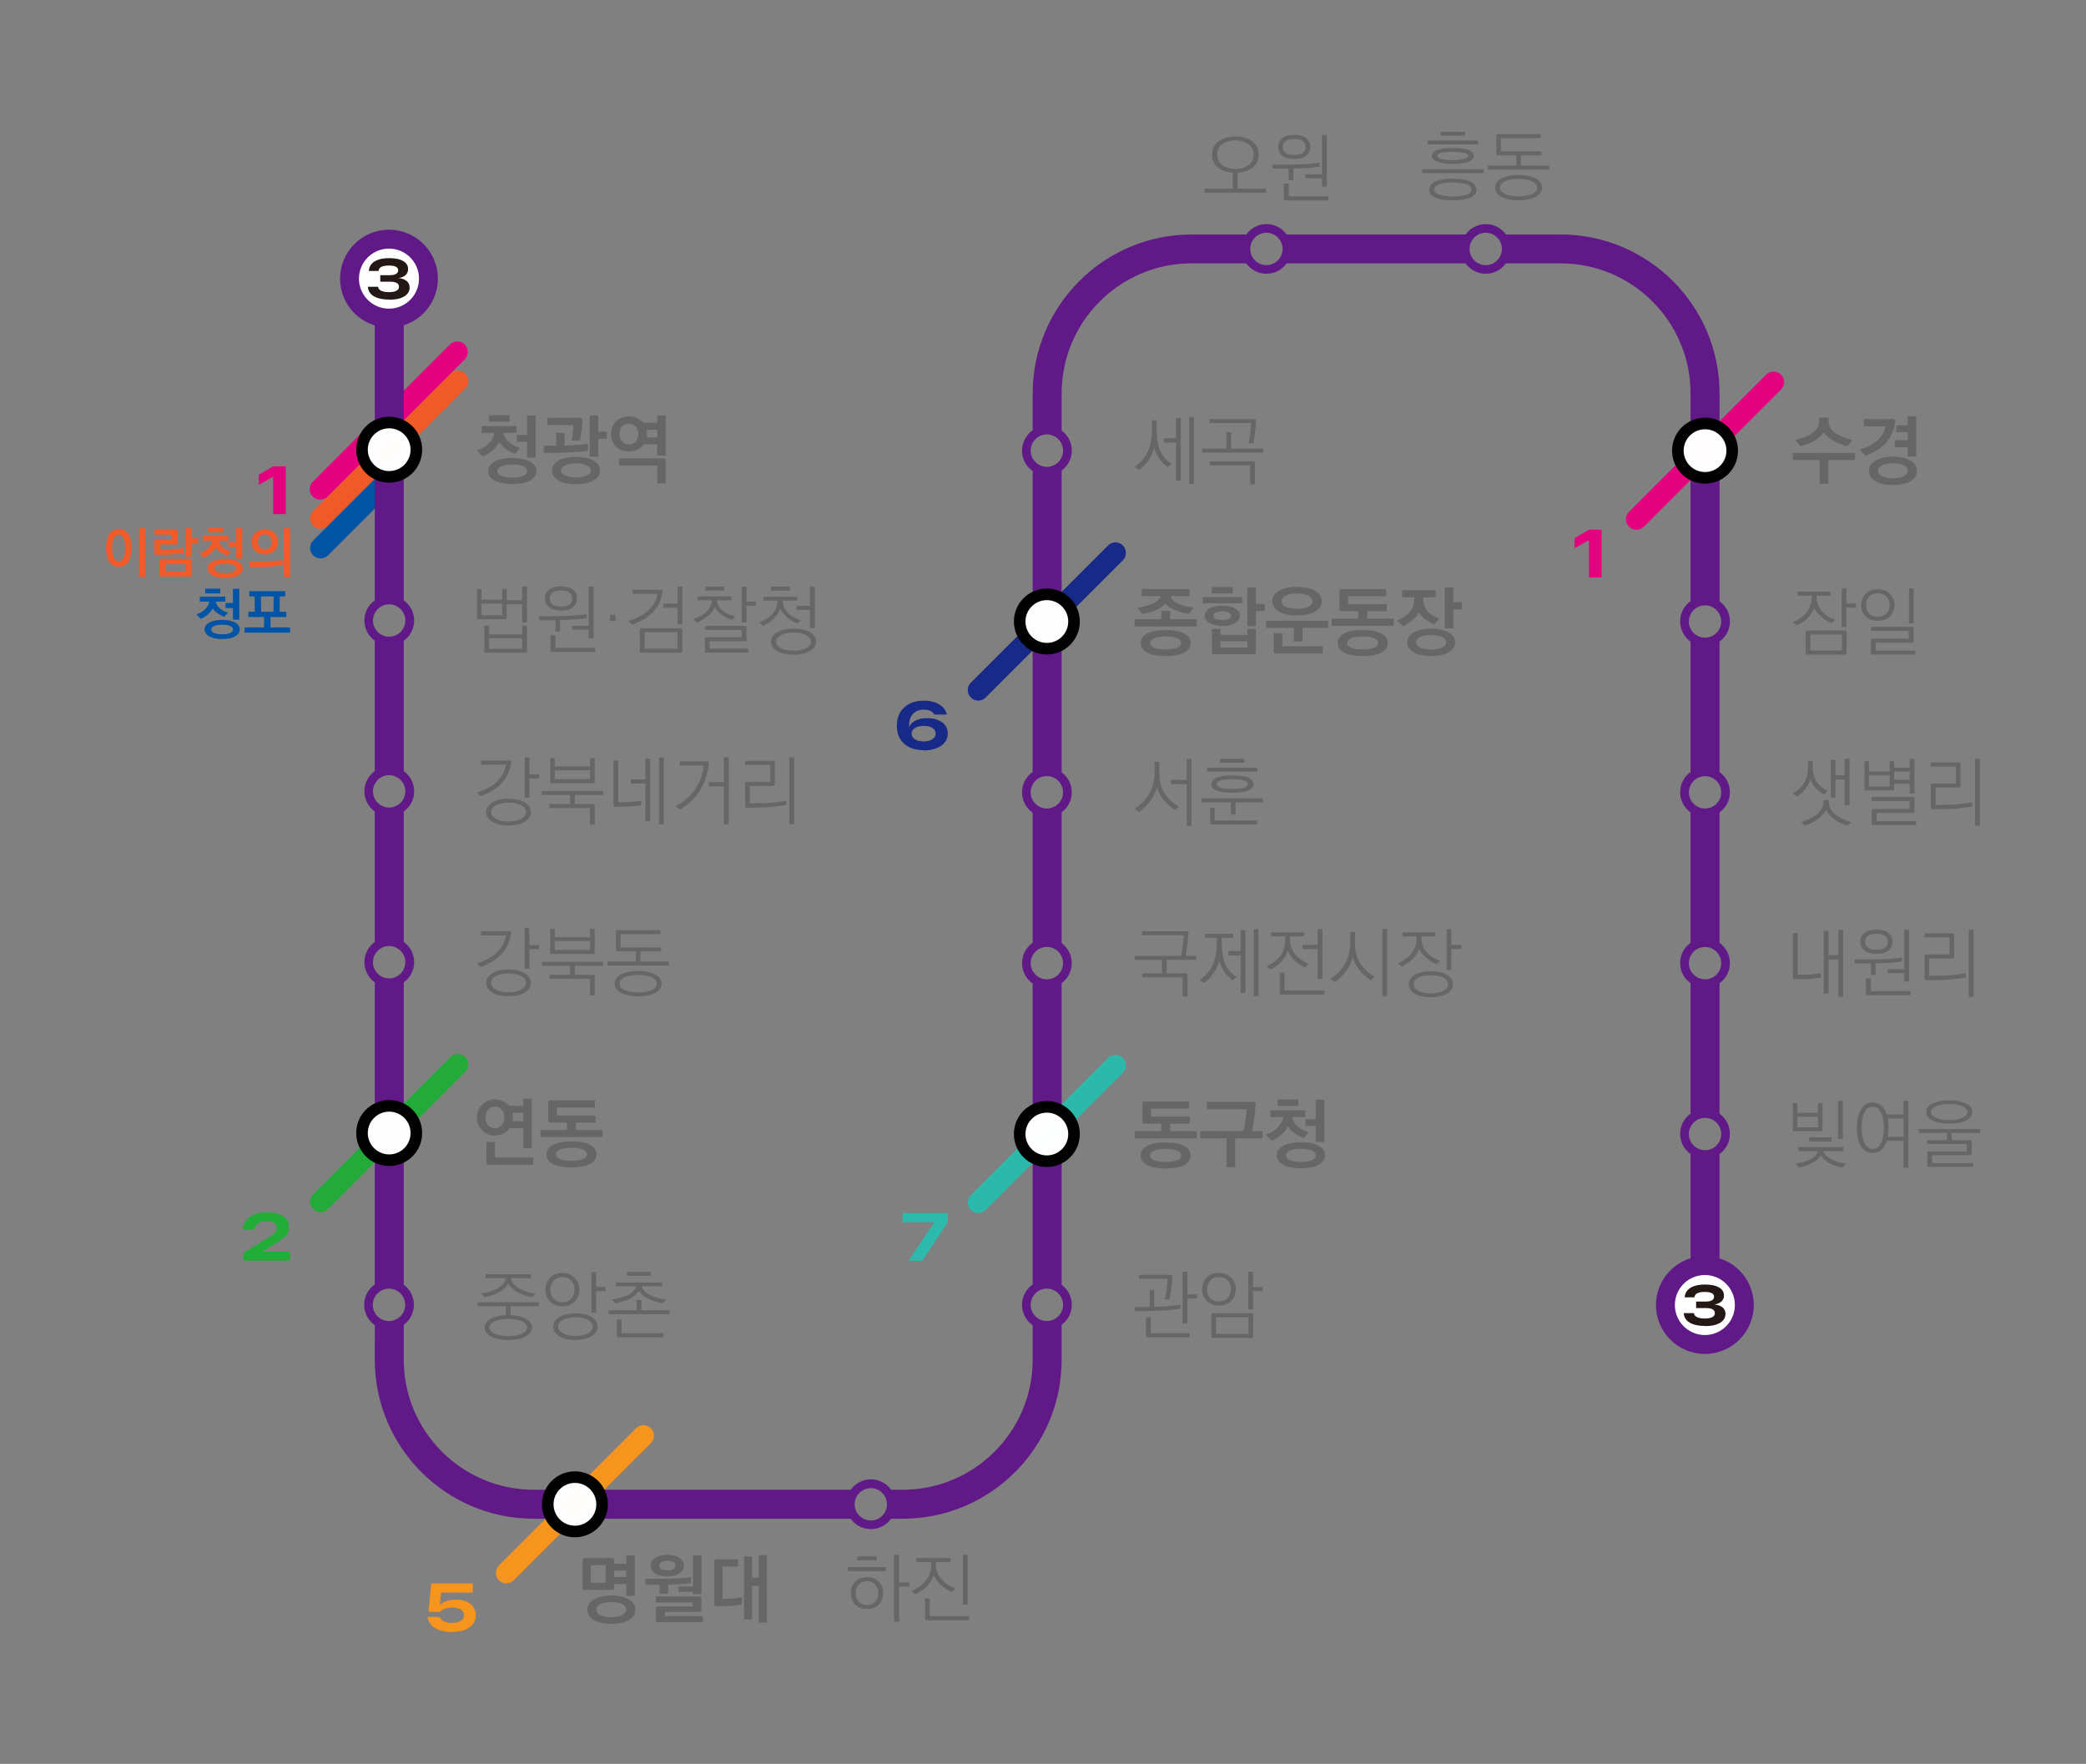 <?xml version="1.0" encoding="UTF-8"?>
<svg id="_레이어_2" data-name=" 레이어 2" xmlns="http://www.w3.org/2000/svg" viewBox="0 0 720 608.79">
  <rect x="0" y="0" width="720" height="608.79" fill="#808080" stroke="none"/>
  <defs>
    <style>
      .cls-1 {
        fill: none;
      }

      .cls-2, .cls-3, .cls-4, .cls-5, .cls-6, .cls-7, .cls-8 {
        isolation: isolate;
        opacity: .99;
      }

      .cls-2, .cls-9 {
        fill: #e4007f;
      }

      .cls-10 {
        fill: #0054a6;
      }

      .cls-3, .cls-11 {
        fill: #172a88;
      }

      .cls-12, .cls-5 {
        fill: #f15a29;
      }

      .cls-13 {
        fill: #601986;
      }

      .cls-14, .cls-6 {
        fill: #2bbaac;
      }

      .cls-4, .cls-15 {
        fill: #22ac38;
      }

      .cls-16 {
        fill: #231815;
      }

      .cls-17, .cls-7 {
        fill: #fff;
      }

      .cls-18 {
        fill: #666;
      }

      .cls-19, .cls-8 {
        fill: #f7941d;
      }

      .cls-7 {
        stroke: #000;
        stroke-miterlimit: 10;
        stroke-width: 4px;
      }
    </style>
  </defs>
  <path class="cls-4" d="M108.09,412.18l47.35-47.35c1.42-1.42,3.7-1.42,5.12,0s1.42,3.7,0,5.12l-47.36,47.36c-1.41,1.41-3.69,1.42-5.1.01h-.01c-1.42-1.43-1.42-3.71,0-5.13h0Z"/>
  <path class="cls-15" d="M84.02,435.15v-2.71l8.25-5.08c.88-.54,1.54-1.01,2.02-1.4s.8-.74.97-1.07.27-.68.27-1.07h0c0-.51-.14-.91-.43-1.25s-.7-.6-1.21-.8-1.15-.29-1.87-.29c-.8,0-1.5.12-2.08.33s-1.05.54-1.4.95-.56.91-.64,1.48v.14h-4.07v-.12c.1-1.23.49-2.28,1.19-3.15s1.65-1.56,2.84-2.02,2.63-.72,4.24-.72,2.94.21,4.09.62,2.02,1.01,2.65,1.77c.62.76.91,1.69.91,2.76h0c0,.72-.14,1.36-.43,1.95s-.76,1.17-1.42,1.73-1.54,1.21-2.65,1.89l-5.84,3.68,1.28-2.32v3.04l-1.42-1.48h10.84v3.13h-16.12.03Z"/>
  <g>
    <path class="cls-12" d="M45.4,189.13c-.02,2.24-.44,3.89-1.25,4.94-.82,1.04-1.88,1.58-3.15,1.58s-2.36-.53-3.17-1.58c-.82-1.04-1.23-2.7-1.23-4.94s.42-3.89,1.23-4.94c.82-1.04,1.88-1.58,3.17-1.58s2.36.53,3.17,1.58c.82,1.04,1.23,2.7,1.23,4.94ZM42.68,192.42c.38-.84.57-1.99.57-3.3s-.19-2.45-.57-3.27c-.36-.82-.93-1.31-1.69-1.31s-1.35.49-1.71,1.31c-.38.82-.55,1.98-.55,3.27s.17,2.47.55,3.3c.36.82.93,1.31,1.71,1.31.36,0,.7-.11.99-.34.3-.27.53-.59.7-.97ZM50.16,199.18h-2.15v-17h2.15v17Z"/>
    <path class="cls-12" d="M63.35,190.97c-.67.13-1.65.23-2.79.32-1.14.09-2.36.17-3.42.17-.21,0-.8.02-1.46.02s-1.39.02-1.86.02c-.4,0-.53-.13-.53-.53v-4.16c0-.38.13-.53.53-.53h5.34v-1.77h-5.87v-1.77h7.45c.36,0,.53.17.53.53v4.12c0,.4-.13.53-.51.53h-5.34v1.79h2.38c.74,0,1.79-.08,2.85-.17,1.06-.08,2.05-.21,2.72-.34v1.77h-.02ZM66.16,198.46c0,.4-.15.53-.53.53h-10.13c-.4,0-.53-.13-.53-.53v-5.07c0-.38.13-.53.53-.53h10.13c.36,0,.53.17.53.53v5.07ZM64.04,197.24v-2.62h-6.9v2.62h6.9ZM66.16,192.15h-2.13v-9.97h2.13v3.57h2.19v1.82h-2.19v4.58h0Z"/>
    <path class="cls-12" d="M78.47,191.83c-1.67-.61-3.23-1.69-4.01-2.92-.76,1.52-2.32,2.83-4.14,3.59l-1.5-1.54c1.12-.32,2.07-.87,2.89-1.63.82-.76,1.39-1.71,1.56-2.77h-3.25v-1.71h8.8v1.71h-3.29c.13.97.72,1.8,1.5,2.43.78.67,1.77,1.12,2.7,1.35l-1.25,1.5h0ZM77.73,199.47c-3.97,0-6.08-1.39-6.08-3.29s2.11-3.29,6.08-3.29,6.08,1.39,6.08,3.29c0,.47-.13.91-.4,1.31-.78,1.22-2.7,1.98-5.68,1.98h0ZM77.07,183.74h-5.21v-1.63h5.21v1.63ZM81.48,196.18c0-1.08-1.44-1.65-3.74-1.65s-3.76.59-3.76,1.65,1.46,1.65,3.76,1.65c1.2,0,2.11-.13,2.72-.42.68-.27,1.03-.68,1.03-1.24h-.01ZM83.62,192.8h-2.17v-4.01h-2.58v-1.73h2.58v-4.9h2.17v10.64h0Z"/>
    <path class="cls-12" d="M97.55,194.96c-2.38.53-5.66.76-9.52.76h-1.96v-1.86l5.17-.06c.59,0,1.65-.08,2.87-.17s2.47-.27,3.44-.44v1.77ZM94.68,190.16c-.82.78-1.92,1.24-3.29,1.24s-2.49-.46-3.31-1.24c-.78-.78-1.23-1.84-1.23-3.13,0-1.22.46-2.32,1.23-3.1.82-.78,1.94-1.25,3.31-1.25s2.47.47,3.29,1.25c.78.78,1.25,1.88,1.25,3.1,0,.65-.11,1.23-.34,1.77-.21.51-.51.97-.91,1.37h0ZM93.77,187.02c0-1.46-.86-2.55-2.38-2.55s-2.38,1.08-2.38,2.55.86,2.58,2.38,2.58,2.38-1.14,2.38-2.58ZM100.13,199.18h-2.15v-17h2.15v17Z"/>
  </g>
  <g>
    <path class="cls-10" d="M77.43,212.91c-1.67-.61-3.23-1.69-4.01-2.92-.76,1.52-2.32,2.83-4.14,3.59l-1.5-1.54c1.12-.32,2.07-.87,2.89-1.63s1.39-1.71,1.56-2.77h-3.25v-1.71h8.8v1.71h-3.29c.13.97.72,1.8,1.5,2.43.78.67,1.77,1.12,2.7,1.35l-1.25,1.5h0ZM76.69,220.54c-3.97,0-6.08-1.39-6.08-3.29s2.11-3.29,6.08-3.29,6.08,1.39,6.08,3.29c0,.47-.13.91-.4,1.31-.78,1.22-2.7,1.98-5.68,1.98ZM76.02,204.81h-5.21v-1.63h5.21v1.63ZM80.43,217.26c0-1.08-1.44-1.65-3.74-1.65s-3.76.59-3.76,1.65,1.46,1.65,3.76,1.65c1.2,0,2.11-.13,2.72-.42.68-.27,1.03-.68,1.03-1.24h-.01ZM82.58,213.87h-2.17v-4.01h-2.58v-1.73h2.58v-4.9h2.17v10.64Z"/>
    <path class="cls-10" d="M100.13,218.36h-15.71v-1.82h6.72v-3.57h-5.43v-1.82h2.22l-.04-5.3h-1.82v-1.82h12.37v1.82h-1.88l-.04,5.3h2.3v1.82h-5.45v3.57h6.76v1.82h0ZM94.4,211.14l.04-5.3h-4.37l.06,5.3h4.27Z"/>
  </g>
  <path class="cls-8" d="M172.2,540.31l47.35-47.35c1.42-1.42,3.7-1.42,5.12,0s1.42,3.7,0,5.12l-47.36,47.36c-1.41,1.41-3.69,1.42-5.1.01h0c-1.42-1.43-1.42-3.71,0-5.13h0Z"/>
  <path class="cls-19" d="M156.06,563.28c-1.67,0-3.11-.21-4.32-.64s-2.18-1.03-2.88-1.79-1.11-1.63-1.25-2.63v-.16h4.17v.08c.16.41.41.76.78,1.07s.84.54,1.42.7,1.27.23,2.04.23c.86,0,1.58-.1,2.2-.31s1.09-.53,1.4-.91.49-.9.49-1.46h0c0-.56-.16-1.03-.49-1.42s-.8-.68-1.4-.9-1.32-.31-2.14-.31c-.72,0-1.36.08-1.93.21s-1.05.35-1.46.6c-.16.1-.31.21-.45.33s-.25.25-.37.37h-3.95l.91-9.85h14.36v3.17h-10.92l-.45,4.3h.08c.37-.39.82-.74,1.36-1.01s1.15-.49,1.83-.64,1.42-.21,2.2-.21c1.42,0,2.65.21,3.68.66s1.85,1.05,2.41,1.85.86,1.73.86,2.82h0c0,1.19-.33,2.22-.99,3.08s-1.62,1.54-2.84,2.02-2.67.72-4.34.72l-.02.02h.01Z"/>
  <path class="cls-6" d="M335.09,412.51l47.35-47.35c1.42-1.42,3.7-1.42,5.12,0,1.42,1.42,1.42,3.7,0,5.12l-47.36,47.36c-1.41,1.41-3.69,1.42-5.1.01h-.01c-1.42-1.43-1.42-3.71,0-5.13h0Z"/>
  <path class="cls-3" d="M335.09,235.62l47.35-47.35c1.42-1.42,3.7-1.42,5.12,0,1.42,1.42,1.42,3.7,0,5.12l-47.36,47.36c-1.41,1.41-3.69,1.42-5.1,0h-.01c-1.42-1.43-1.42-3.71,0-5.13h0Z"/>
  <path class="cls-11" d="M318.81,258.92c-1.42,0-2.71-.19-3.83-.56s-2.1-.93-2.92-1.67-1.42-1.62-1.87-2.67-.64-2.24-.64-3.58h0c0-1.77.39-3.29,1.15-4.57s1.85-2.3,3.23-3,3.04-1.05,4.92-1.05c1.38,0,2.65.19,3.74.56s2.02.91,2.74,1.62c.72.7,1.21,1.52,1.46,2.47l.04.16h-4.34l-.04-.1c-.18-.35-.45-.64-.78-.88s-.76-.43-1.23-.54-1.01-.19-1.62-.19c-1.03,0-1.93.21-2.65.64s-1.3,1.01-1.71,1.77-.64,1.63-.68,2.67c0,.14-.02.29-.02.45v.53l.9,2.26c0,.53.16.99.51,1.38s.84.72,1.44.93c.6.21,1.34.33,2.18.33s1.56-.12,2.18-.33,1.09-.53,1.44-.93.51-.88.51-1.42h0c0-.56-.16-1.05-.49-1.44s-.8-.7-1.4-.91-1.34-.31-2.18-.31-1.6.12-2.22.33-1.11.53-1.46.93-.53.88-.51,1.42l-.16.18h-1.05l.04-2.43h.31c.25-.66.66-1.21,1.25-1.67s1.27-.82,2.1-1.07c.84-.25,1.79-.37,2.86-.37,1.46,0,2.71.21,3.78.66s1.89,1.05,2.47,1.85.88,1.71.88,2.78h0c0,1.19-.35,2.2-1.05,3.08s-1.67,1.56-2.94,2.04-2.72.74-4.38.74l.04-.06v-.03Z"/>
  <path class="cls-14" d="M313.54,435.15l8.93-13.22v-.08h-10.9v-3.15h15.57v3.15l-8.8,13.29h-4.81,0Z"/>
  <g>
    <path class="cls-18" d="M177.83,156.63c-2.29-.83-4.42-2.31-5.49-4-1.04,2.08-3.17,3.87-5.67,4.91l-2.05-2.11c1.53-.44,2.83-1.2,3.95-2.24,1.12-1.04,1.9-2.34,2.13-3.8h-4.45v-2.34h12.04v2.34h-4.5c.18,1.33.99,2.47,2.05,3.33,1.07.91,2.42,1.53,3.69,1.85l-1.72,2.05h.02ZM176.82,167.08c-5.43,0-8.32-1.9-8.32-4.5s2.89-4.5,8.32-4.5,8.32,1.9,8.32,4.5c0,.65-.18,1.25-.55,1.79-1.07,1.66-3.69,2.7-7.77,2.7h0ZM175.91,145.56h-7.12v-2.24h7.12v2.24ZM181.94,162.59c0-1.48-1.98-2.26-5.12-2.26s-5.15.81-5.15,2.26,2,2.26,5.15,2.26c1.64,0,2.89-.18,3.72-.57.94-.36,1.4-.94,1.4-1.69h0ZM184.88,157.96h-2.96v-5.49h-3.54v-2.37h3.54v-6.71h2.96v14.56h0Z"/>
    <path class="cls-18" d="M202.98,155.59c-1.07.18-2.86.36-5.15.49-2.21.18-4.84.26-7.54.26h-1.43c-.47,0-.86,0-1.2-.03v-2.47h4.29v-4.42h2.91v4.39c.75,0,2.24-.08,3.8-.21,1.56-.1,3.17-.26,4.32-.47v2.46ZM197.26,152.06c.13-.62.29-1.59.42-2.6.1-.96.21-2,.23-2.76h-8.92v-2.5h11.34c.49,0,.73.23.73.73-.08.94-.16,2.21-.29,3.48-.13,1.27-.34,2.6-.55,3.64h-2.96,0ZM204.98,165.73c-.68.44-1.53.78-2.57,1.01s-2.24.36-3.61.34c-2.81.03-4.86-.49-6.21-1.35-1.38-.86-2.05-2.03-2.05-3.35s.68-2.39,2.03-3.3c1.33-.91,3.41-1.35,6.24-1.38,2.83.03,4.91.47,6.24,1.38,1.35.91,2.03,2.03,2.03,3.3,0,1.38-.7,2.5-2.08,3.35h-.02ZM202.46,160.58c-1.09-.44-2.31-.68-3.67-.68s-2.6.23-3.69.68c-.96.44-1.46,1.04-1.46,1.79,0,.7.49,1.3,1.46,1.74,1.07.44,2.29.68,3.69.68s2.6-.23,3.67-.68c.99-.44,1.48-1.01,1.48-1.74s-.49-1.35-1.48-1.79ZM206.51,157.65h-2.94v-14.25h2.94v5.56h2.96v2.5h-2.96v6.19Z"/>
    <path class="cls-18" d="M229.78,157.28h-2.96v-3.9h-4.6c-1.12,1.56-2.94,2.44-5.15,2.44-1.87,0-3.35-.62-4.47-1.69-1.07-1.07-1.72-2.57-1.72-4.34s.65-3.2,1.72-4.32c1.12-1.07,2.6-1.74,4.47-1.74,2.08,0,3.8.83,4.91,2.18h4.84v-2.5h2.96v13.86h0ZM229.78,166.8h-2.94v-6.14h-13.21v-2.44h15.42c.49,0,.73.23.73.73v7.85h0ZM220.34,149.79c0-2-1.27-3.56-3.25-3.56-2.08,0-3.25,1.48-3.25,3.56s1.2,3.56,3.25,3.56c.55,0,.99-.08,1.33-.26,1.22-.55,1.92-1.74,1.92-3.3ZM226.82,150.96v-2.63h-3.64c.1.49.16.99.16,1.46,0,.42-.03.83-.1,1.17h3.59,0Z"/>
  </g>
  <g>
    <path class="cls-18" d="M219.08,550.8h-2.91v-4.08h-4.21v1.3c0,.55-.21.73-.73.73h-9.46c-.55,0-.7-.16-.7-.7v-9.59c0-.52.18-.73.73-.73h9.44c.49,0,.73.23.73.73v1.25h4.21v-2.91h2.91v14.01h0ZM216.92,559.22c-1.48.83-3.56,1.25-5.95,1.25s-4.45-.42-5.9-1.25c-1.48-.83-2.34-2.05-2.34-3.64s.91-2.76,2.39-3.61c1.48-.83,3.56-1.3,5.88-1.3s4.45.47,5.93,1.3c1.46.83,2.37,2.05,2.37,3.61,0,.81-.21,1.51-.65,2.11-.44.6-1.01,1.12-1.72,1.53h-.01ZM209.07,546.27v-6.08h-5.15v6.08h5.15ZM216.12,555.53c0-1.66-1.98-2.55-5.12-2.55s-5.12.96-5.12,2.55c0,.81.47,1.46,1.43,1.92.96.49,2.18.73,3.69.73s2.78-.26,3.69-.75c.91-.44,1.43-1.09,1.43-1.9h0ZM216.17,544.3v-2.21h-4.21v2.24l4.21-.03h0Z"/>
    <path class="cls-18" d="M238.53,546.4c-2.18.31-4.97.44-7.9.52v3.2h-2.96v-3.15h-4.89v-2.08h6.81c.86,0,2.44-.03,4.21-.13,1.69-.1,3.48-.23,4.73-.44v2.08ZM230.34,544.09c-3.64,0-5.77-1.53-5.77-3.72,0-2.05,2.13-3.74,5.77-3.74,1.79,0,3.2.36,4.21,1.09,1.01.73,1.53,1.61,1.53,2.65,0,.57-.13,1.07-.42,1.51-.81,1.35-2.63,2.21-5.33,2.21h0ZM242.61,559.9h-15.5c-.55,0-.73-.18-.73-.73v-4c0-.52.18-.73.73-.73h11.91v-1.35h-12.64v-2.11h14.98c.49,0,.73.23.73.73v3.9c0,.55-.21.73-.73.73h-11.88v1.43h13.13v2.13h0ZM233.12,540.4c0-.86-.81-1.69-2.78-1.69s-2.81.83-2.81,1.69.83,1.61,2.81,1.61c.99,0,1.69-.16,2.13-.49.44-.34.65-.7.65-1.12ZM242.14,550.23h-2.94v-.83h-5.04v-1.85h5.04v-10.76h2.94v13.44Z"/>
    <path class="cls-18" d="M256.05,553.76c-.52.13-1.51.29-2.57.39-1.04.1-2.21.18-3.12.18-.18.03-.44.03-.78.03h-2.34c-.55,0-.7-.18-.7-.73v-14.69c0-.52.18-.73.73-.73h7.49v2.44h-5.36v11.16l2.13-.03c.73,0,1.64-.1,2.47-.21s1.61-.21,2.05-.31v2.5ZM264.74,560.05h-2.83v-12.69h-2.31v11.6h-2.81v-21.79h2.81v7.31h2.31v-7.72h2.83v23.3h0Z"/>
  </g>
  <g>
    <path class="cls-18" d="M413.08,392.88h-21.45v-2.47h9.15v-2.57h-5.77c-.55,0-.7-.18-.7-.73v-6.21c0-.52.18-.73.73-.73h15.39v2.47h-13.13v2.76h13.36v2.44h-6.76v2.57h9.18v2.47h0ZM402.34,403.3c-5.8,0-8.63-1.77-8.63-4.5s2.89-4.5,8.63-4.5,8.63,1.79,8.63,4.5-2.89,4.5-8.63,4.5ZM407.67,398.78c0-1.46-2.08-2.24-5.33-2.24s-5.33.78-5.33,2.24c0,1.56,1.98,2.24,5.33,2.24,1.61,0,2.91-.18,3.87-.55.96-.34,1.46-.91,1.46-1.69Z"/>
    <path class="cls-18" d="M426.34,402.86h-2.99v-9.98h-9.07v-2.47h14.85c.29-1.07.57-2.47.78-3.82.21-1.38.34-2.73.36-3.77h-13.7v-2.5h16.12c.49,0,.73.23.73.73-.08,1.07-.21,2.7-.44,4.47s-.52,3.54-.83,4.89h3.64v2.47h-9.44v9.98h-.01Z"/>
    <path class="cls-18" d="M450.05,392.8c-2.29-.83-4.42-2.31-5.49-4-1.04,2.08-3.17,3.87-5.67,4.91l-2.05-2.11c1.53-.44,2.83-1.2,3.95-2.24,1.12-1.04,1.9-2.34,2.13-3.8h-4.45v-2.34h12.04v2.34h-4.5c.18,1.33.99,2.47,2.05,3.33,1.07.91,2.42,1.53,3.69,1.85l-1.72,2.05h.02ZM449.03,403.25c-5.43,0-8.32-1.9-8.32-4.5s2.89-4.5,8.32-4.5,8.32,1.9,8.32,4.5c0,.65-.18,1.25-.55,1.79-1.07,1.66-3.69,2.7-7.77,2.7h0ZM448.12,381.72h-7.12v-2.24h7.12v2.24ZM454.16,398.76c0-1.48-1.98-2.26-5.12-2.26s-5.15.81-5.15,2.26,2,2.26,5.15,2.26c1.64,0,2.89-.18,3.72-.57.94-.36,1.4-.94,1.4-1.69ZM457.09,394.13h-2.96v-5.49h-3.54v-2.37h3.54v-6.71h2.96v14.56h0Z"/>
  </g>
  <g>
    <path class="cls-18" d="M413.08,216.24h-21.45v-2.5h9.2v-2.89h3.04v2.89h9.2v2.5h0ZM410.27,211.88c-1.56-.23-3.12-.65-4.58-1.25s-2.68-1.38-3.41-2.39c-.83,1.01-1.98,1.77-3.43,2.39-1.38.6-2.94,1.04-4.5,1.25l-1.79-2.11c2.08-.34,3.9-.81,5.36-1.46,1.38-.65,2.37-1.48,2.68-2.55h-6.5v-2.47h16.48v2.47h-6.53c.34,1.22,1.46,2.08,2.94,2.73,1.46.62,3.28,1.04,5.04,1.25l-1.77,2.13h0ZM402.34,226.44c-5.8,0-8.63-1.77-8.63-4.5s2.89-4.5,8.63-4.5,8.63,1.79,8.63,4.5-2.89,4.5-8.63,4.5ZM407.67,221.91c0-1.46-2.08-2.24-5.33-2.24s-5.33.78-5.33,2.24c0,1.56,1.98,2.24,5.33,2.24,1.61,0,2.91-.18,3.87-.55.96-.34,1.46-.91,1.46-1.69Z"/>
    <path class="cls-18" d="M428.7,208.21h-13.6v-2.13h13.6v2.13ZM426.36,215.02c-1.07.68-2.57,1.01-4.47,1.01-3.87,0-6.06-1.56-6.06-3.51s2.11-3.46,6.06-3.46,6.06,1.56,6.06,3.46c0,.96-.52,1.79-1.59,2.5ZM425.48,204.78h-7.25v-2.16h7.25v2.16ZM433.46,225.06c0,.55-.21.73-.73.73h-13.7c-.55,0-.73-.18-.73-.73v-7.96h2.94v2.03h9.31v-2.03h2.91v7.96h0ZM424.93,212.55c0-.94-1.25-1.53-3.04-1.53s-3.04.6-3.04,1.53c0,1.01,1.17,1.43,3.04,1.43.99,0,1.72-.1,2.18-.34.57-.23.86-.6.86-1.09h0ZM430.55,223.5v-2.16h-9.31v2.16h9.31ZM433.46,216.14h-2.94v-13.42h2.94v5.69h3.02v2.47h-3.02v5.25h0Z"/>
    <path class="cls-18" d="M458.42,216.71h-8.84v4.71h-3.02v-4.71h-9.59v-2.47h21.45v2.47h0ZM453.92,211.07c-1.48.91-3.56,1.35-6.24,1.35s-4.78-.44-6.27-1.35c-1.51-.91-2.26-2.11-2.26-3.59s.75-2.63,2.26-3.54c1.53-.91,3.64-1.38,6.27-1.38s4.71.47,6.24,1.38,2.29,2.08,2.29,3.54-.75,2.68-2.29,3.59ZM456.52,225.55h-16.17c-.55,0-.7-.18-.7-.73v-6.29h2.96v4.52h13.91v2.5h0ZM453.01,207.51c0-1.66-2.18-2.65-5.33-2.65s-5.33.99-5.33,2.65,2.18,2.6,5.33,2.6c1.56,0,2.89-.26,3.82-.68.96-.44,1.51-1.09,1.51-1.92h0Z"/>
    <path class="cls-18" d="M481.09,216.01h-21.45v-2.47h9.15v-2.57h-5.77c-.55,0-.7-.18-.7-.73v-6.21c0-.52.18-.73.73-.73h15.39v2.47h-13.13v2.76h13.36v2.44h-6.76v2.57h9.18v2.47h0ZM470.35,226.44c-5.8,0-8.63-1.77-8.63-4.5s2.89-4.5,8.63-4.5,8.63,1.79,8.63,4.5-2.89,4.5-8.63,4.5ZM475.68,221.91c0-1.46-2.08-2.24-5.33-2.24s-5.33.78-5.33,2.24c0,1.56,1.98,2.24,5.33,2.24,1.61,0,2.91-.18,3.87-.55.96-.34,1.46-.91,1.46-1.69Z"/>
    <path class="cls-18" d="M494.97,215.57c-.96-.42-2.08-1.09-3.04-1.82-.96-.73-1.79-1.56-2.21-2.37-.83,1.87-3.02,3.54-5.41,4.78l-2.18-1.95c3.77-1.48,6.01-4.06,6.01-7.2v-.86h-4.19v-2.44h11.57v2.44h-4.24v.91c0,2.94,1.85,5.17,5.51,6.4l-1.82,2.11h0ZM488.06,225.19c-1.48-.81-2.34-1.92-2.34-3.48s.91-2.68,2.39-3.48c1.48-.83,3.56-1.27,5.85-1.27s4.45.44,5.93,1.25c1.48.83,2.37,2.03,2.37,3.51,0,1.56-.88,2.7-2.37,3.51-1.48.81-3.56,1.2-5.95,1.2-1.2,0-2.29-.1-3.3-.31-.49-.08-.94-.18-1.38-.36-.39-.13-.81-.31-1.2-.55v-.02ZM490.24,223.5c.96.47,2.18.7,3.69.7,3.12,0,5.23-.99,5.23-2.55s-2.11-2.47-5.23-2.47-5.15.91-5.15,2.47c0,.78.49,1.4,1.46,1.85ZM501.63,216.87h-2.96v-14.14h2.96v5.15h2.96v2.47h-2.96v6.53h0Z"/>
  </g>
  <g>
    <path class="cls-18" d="M640.26,158.79h-9.18v8.19h-2.99v-8.19h-9.28v-2.47h21.45v2.47ZM637.58,154c-4.19-1.22-6.71-2.62-8.06-4.84-1.38,2.18-4.03,3.8-7.98,4.86l-1.95-2.16c2.5-.6,4.52-1.35,5.98-2.42,1.46-1.04,2.31-2.31,2.34-4.08v-1.2h3.25v1.17c-.03,1.64.73,2.99,2.21,4.06,1.48,1.07,3.48,1.9,5.98,2.5l-1.77,2.11Z"/>
    <path class="cls-18" d="M653.44,144.64c.49,0,.73.23.73.73-.62,5.38-3.74,9.75-10.4,11.91l-1.82-2.13c5.23-1.46,8.06-4.24,8.92-8.01h-7.54v-2.5h10.11ZM659.29,166.15c-1.48.83-3.56,1.25-5.95,1.25s-4.45-.42-5.9-1.25c-1.48-.83-2.34-2.05-2.34-3.64s.91-2.76,2.39-3.61c1.48-.83,3.56-1.3,5.88-1.3s4.45.47,5.93,1.3c1.46.83,2.37,2.05,2.37,3.61,0,.81-.21,1.51-.65,2.11s-1.01,1.12-1.72,1.53h0ZM658.48,162.46c0-1.66-1.98-2.55-5.12-2.55s-5.12.96-5.12,2.55c0,.8.47,1.46,1.43,1.92.96.49,2.18.73,3.69.73s2.78-.26,3.69-.75c.91-.44,1.43-1.09,1.43-1.9ZM661.37,157.54h-2.94v-3.2h-4.42v-2.42h4.45v-2.73h-3.95v-2.42h3.93v-3.09h2.94v13.86h-.01Z"/>
  </g>
  <g>
    <path class="cls-18" d="M183.55,396.29h-2.96v-6.89h-4.73c-1.12,1.56-2.86,2.52-5.04,2.52-1.87,0-3.41-.7-4.47-1.85-1.12-1.14-1.72-2.7-1.72-4.39s.6-3.25,1.72-4.39c1.07-1.14,2.6-1.87,4.47-1.87,2.08,0,3.72.91,4.84,2.26h4.94v-2.47h2.96v17.08h-.01ZM173.21,388.33c.6-.75.88-1.64.88-2.65,0-2.08-1.3-3.77-3.28-3.77s-3.25,1.69-3.25,3.77c0,1.01.29,1.9.86,2.65.6.73,1.38,1.09,2.39,1.09s1.79-.36,2.39-1.09h0ZM184.07,402.03h-15.47c-.55,0-.7-.18-.7-.73v-7.15h2.96v5.38h13.21v2.5h0ZM180.59,386.98v-2.89h-3.74c.1.52.18,1.07.18,1.59,0,.44-.05.88-.13,1.3h3.69Z"/>
    <path class="cls-18" d="M207.99,392.49h-21.45v-2.47h9.15v-2.57h-5.77c-.55,0-.7-.18-.7-.73v-6.21c0-.52.18-.73.73-.73h15.39v2.47h-13.13v2.76h13.36v2.44h-6.76v2.57h9.18v2.47h0ZM197.26,402.92c-5.8,0-8.63-1.77-8.63-4.5s2.89-4.5,8.63-4.5,8.63,1.79,8.63,4.5-2.89,4.5-8.63,4.5ZM202.59,398.39c0-1.46-2.08-2.24-5.33-2.24s-5.33.78-5.33,2.24c0,1.56,1.98,2.24,5.33,2.24,1.61,0,2.91-.18,3.87-.55.96-.34,1.46-.91,1.46-1.69Z"/>
  </g>
  <g>
    <path class="cls-18" d="M181.89,214.82h-1.66v-6.27h-5.36v4.68c0,.42-.1.49-.49.49h-9.28c-.42,0-.47-.08-.47-.49v-9.93h1.56v3.69h7.15v-3.69h1.53v3.85h5.36v-4.71h1.66v12.38h0ZM173.34,212.37v-4.03h-7.15v4.03h7.15ZM181.89,224.78c0,.39-.16.49-.49.49h-13.75c-.39,0-.49-.1-.49-.49v-8.84h1.66v2.99h11.44v-2.99h1.64v8.84h0ZM180.25,223.92v-3.64h-11.44v3.64h11.44Z"/>
    <path class="cls-18" d="M202.43,213.39c-.94.13-2.5.31-4.19.42-1.69.13-3.46.21-4.91.21v4h-1.61v-3.95h-5.62v-1.4l7.18-.03c1.66,0,3.61-.1,5.3-.23,1.77-.13,3.2-.31,3.85-.42v1.4h0ZM193.67,210.74c-3.56,0-5.59-1.59-5.59-4.19s2.03-4.16,5.59-4.16,5.49,1.56,5.49,4.16-1.92,4.19-5.49,4.19ZM197.54,206.58c0-1.56-1.04-2.78-3.87-2.78s-3.98,1.22-3.98,2.78,1.14,2.78,3.98,2.78c1.46,0,2.39-.29,2.99-.78.62-.52.88-1.2.88-2h0ZM205.39,225.01h-14.9c-.39,0-.49-.1-.49-.49v-5.3h1.72v4.39h13.68v1.4h0ZM204.87,220.28h-1.66v-2.91h-5.72v-1.35h5.72v-13.57h1.66v17.84h0Z"/>
    <path class="cls-18" d="M212.41,214.35h-1.82v-2.13h1.82v2.13Z"/>
    <path class="cls-18" d="M228.22,203.56c.34,0,.49.16.49.49-.62,5.17-3.93,9.26-10.58,11.54l-1.25-1.27c5.9-1.79,9.28-4.91,10.09-9.36h-8.58v-1.4h9.83ZM235.48,224.78c0,.39-.16.49-.49.49h-13.65c-.39,0-.49-.1-.49-.49v-7.46c0-.34.1-.49.49-.49h13.65c.34,0,.49.16.49.49v7.46ZM233.84,223.89v-5.69h-11.34v5.69h11.34ZM235.53,215.49h-1.64v-5.72h-4.94v-1.43h4.94v-5.9h1.64v13.05Z"/>
    <path class="cls-18" d="M252.48,207.2h-5.02c.13,1.59.99,2.81,2.16,3.72s2.65,1.46,4.21,1.74c-.21.23-.34.44-.52.62-.13.21-.29.39-.47.6-1.38-.31-2.57-.83-3.59-1.59-1.14-.78-1.98-1.66-2.52-2.65-1.22,2.47-3.56,4.19-6.19,5.2-.18-.13-.42-.36-.62-.6-.23-.21-.47-.42-.68-.6,1.66-.44,3.17-1.22,4.34-2.29,1.17-1.04,1.98-2.39,2.18-4.16h-4.94v-1.35h11.65v1.35h.01ZM258.25,225.24h-14.46c-.39,0-.49-.1-.49-.49v-4.32c0-.34.1-.49.49-.49h12.19v-2.52h-12.69v-1.38h13.88c.34,0,.49.16.49.49v4.29c0,.39-.16.49-.49.49h-12.22v2.57h13.29v1.35h.01ZM249.93,203.79h-6.53v-1.35h6.53v1.35ZM257.65,214.84h-1.64v-12.4h1.64v5.2h3.25v1.43h-3.25v5.77Z"/>
    <path class="cls-18" d="M275.36,215.23c-2.94-1.14-4.89-2.99-6.03-5.07-1.17,2.6-3.12,4.6-5.96,5.85l-1.33-1.14c4.06-1.53,6.19-4.06,6.4-7.57h-4.94v-1.35h11.65v1.35h-5.02c.13,3.04,2.11,5.41,6.29,6.79l-1.07,1.14h0ZM272.6,203.82h-6.53v-1.38h6.53v1.38ZM268.13,224.65c-1.33-.83-2-1.95-2-3.2s.68-2.31,2-3.15c1.35-.81,3.28-1.33,5.77-1.33s4.45.52,5.77,1.33c1.33.83,2,1.87,2,3.15s-.68,2.31-2,3.17c-1.33.88-3.25,1.33-5.77,1.33-1.22,0-2.31-.13-3.33-.36-.96-.23-1.77-.55-2.44-.94ZM279.91,221.47c0-.96-.57-1.72-1.69-2.29s-2.57-.86-4.32-.86-3.25.31-4.29.86c-1.07.55-1.72,1.35-1.72,2.29s.65,1.72,1.72,2.26c1.07.55,2.52.86,4.29.86s3.25-.31,4.29-.86c1.07-.55,1.72-1.33,1.72-2.26ZM281.26,216.77h-1.66v-6.27h-4.63v-1.4h4.63v-6.68h1.66v14.35h0Z"/>
  </g>
  <g>
    <path class="cls-18" d="M175.96,262.5c.34,0,.49.16.49.49-.7,5.43-4.13,9.54-10.58,11.83l-1.25-1.27c5.9-1.87,9.26-5.1,10.06-9.65h-8.66v-1.4h9.94ZM181.21,283.56c-1.35.88-3.25,1.33-5.69,1.33s-4.29-.44-5.67-1.33c-1.35-.86-2.03-1.95-2.03-3.28s.68-2.39,2.03-3.28c1.38-.88,3.25-1.33,5.67-1.33s4.34.44,5.69,1.33c1.35.88,2.03,1.98,2.03,3.28s-.68,2.42-2.03,3.28ZM171.28,277.89c-1.17.55-1.74,1.33-1.74,2.39s.68,1.85,1.74,2.39c1.07.55,2.57.86,4.24.86s3.2-.31,4.26-.86c1.07-.55,1.74-1.35,1.74-2.39s-.57-1.85-1.72-2.39c-1.14-.57-2.57-.86-4.29-.86-.83,0-1.61.08-2.34.23-.73.13-1.35.34-1.9.62h0ZM182.72,275.37h-1.61v-13.99h1.61v5.88h3.35v1.4h-3.35v6.71Z"/>
    <path class="cls-18" d="M205.26,284.62h-1.66v-5.75h-13.96v-1.38h7.1v-3.12h-9.72v-1.38h21.17v1.38h-9.8v3.12h6.4c.34,0,.49.16.49.49v6.63h-.02ZM205.26,269.8c0,.42-.1.49-.49.49h-14.38c-.42,0-.47-.08-.47-.49v-8.16h1.56v2.86h12.17v-2.86h1.61v8.16h0ZM203.65,268.92v-3.07h-12.17v3.07h12.17Z"/>
    <path class="cls-18" d="M221.31,277.89c-.44.08-1.33.18-2.29.26-1.01.1-2.11.18-2.96.21-1.14.08-2.03.08-2.68.08-.65.03-1.04,0-1.14,0-.39,0-.49-.16-.49-.49v-15.45h1.66v14.41l2.89-.05c.62,0,1.64-.08,2.6-.18.96-.08,1.9-.18,2.42-.29v1.51h-.01ZM224.37,283.38h-1.61v-12.95h-5.02v-1.43h5.02v-7.23h1.61v21.61ZM229.11,284.47h-1.66v-23.09h1.66v23.09Z"/>
    <path class="cls-18" d="M233.11,278.28c5.77-3.04,9.02-7.72,9.78-14.09h-8.24v-1.4h9.49c.34,0,.49.16.49.49-.52,6.84-3.64,12.19-9.91,16.17l-1.61-1.17ZM251.52,284.47h-1.66v-13.08h-5.2v-1.43h5.2v-8.58h1.66v23.09h0Z"/>
    <path class="cls-18" d="M271.43,277.81c-.7.13-1.85.31-3.3.49-1.38.18-2.99.34-4.45.36-1.46.08-2.89.08-4,.08h-2c-.39,0-.49-.16-.49-.49v-7.88c0-.31.1-.49.49-.49h8.16v-5.88h-8.66v-1.4h9.75c.34,0,.49.16.49.49v7.67c0,.34-.16.49-.49.49h-8.11v6.01l4.34-.05c1.56,0,3.25-.16,4.81-.34,1.48-.21,2.81-.39,3.46-.52v1.46ZM274.11,284.47h-1.66v-23.09h1.66v23.09Z"/>
  </g>
  <g>
    <path class="cls-18" d="M175.96,321.45c.34,0,.49.16.49.49-.7,5.43-4.13,9.54-10.58,11.83l-1.25-1.27c5.9-1.87,9.26-5.1,10.06-9.65h-8.66v-1.4h9.94ZM181.21,342.51c-1.35.88-3.25,1.33-5.69,1.33s-4.29-.44-5.67-1.33c-1.35-.86-2.03-1.95-2.03-3.28s.68-2.39,2.03-3.28c1.38-.88,3.25-1.33,5.67-1.33s4.34.44,5.69,1.33c1.35.88,2.03,1.98,2.03,3.28s-.68,2.42-2.03,3.28ZM171.28,336.84c-1.17.55-1.74,1.33-1.74,2.39s.68,1.85,1.74,2.39c1.07.55,2.57.86,4.24.86s3.2-.31,4.26-.86c1.07-.55,1.74-1.35,1.74-2.39s-.57-1.85-1.72-2.39c-1.14-.57-2.57-.86-4.29-.86-.83,0-1.61.08-2.34.23-.73.13-1.35.34-1.9.62h0ZM182.72,334.32h-1.61v-13.99h1.61v5.88h3.35v1.4h-3.35v6.71Z"/>
    <path class="cls-18" d="M205.26,343.58h-1.66v-5.75h-13.96v-1.38h7.1v-3.12h-9.72v-1.38h21.17v1.38h-9.8v3.12h6.4c.34,0,.49.16.49.49v6.63h-.02ZM205.26,328.76c0,.42-.1.49-.49.49h-14.38c-.42,0-.47-.08-.47-.49v-8.16h1.56v2.86h12.17v-2.86h1.61v8.16h0ZM203.65,327.87v-3.07h-12.17v3.07h12.17Z"/>
    <path class="cls-18" d="M230.85,333.25h-21.17v-1.38h9.78v-3.51h-6.37c-.39,0-.49-.16-.49-.49v-6.32c0-.31.1-.49.49-.49h14.87v1.35h-13.78v4.6h14.01v1.35h-7.12v3.51h9.78v1.38h0ZM220.27,343.86c-5.23,0-8.14-1.85-8.14-4.37s2.91-4.34,8.14-4.34,8.11,1.85,8.11,4.34c0,.62-.18,1.2-.55,1.74-1.04,1.59-3.59,2.63-7.57,2.63h.01ZM226.66,339.49c0-.96-.6-1.72-1.79-2.21-1.2-.52-2.73-.78-4.6-.78-3.85,0-6.42,1.04-6.42,2.99s2.57,3.02,6.42,3.02c1.74,0,3.28-.26,4.6-.75,1.2-.49,1.79-1.25,1.79-2.26h0Z"/>
  </g>
  <g>
    <path class="cls-18" d="M305.81,542.27h-13.13v-1.4h13.13v1.4ZM299.28,555.35c-1.77,0-3.15-.57-4.08-1.53-.96-1.01-1.51-2.31-1.51-3.98s.52-2.94,1.53-3.95c.96-.96,2.37-1.56,4.06-1.56s3.09.6,4.06,1.56c.96,1.01,1.53,2.37,1.53,3.95s-.57,2.99-1.53,3.95c-.96,1.01-2.39,1.56-4.06,1.56ZM302.09,552.78c.73-.81,1.09-1.77,1.09-2.94s-.36-2.11-1.07-2.91-1.66-1.22-2.83-1.22-2.16.42-2.86,1.22-1.04,1.77-1.04,2.91.34,2.13,1.04,2.94,1.64,1.2,2.86,1.2,2.11-.39,2.81-1.2ZM302.61,538.55h-6.71v-1.4h6.71v1.4ZM310.34,559.74h-1.72v-23.12h1.72v9.54h3.56v1.46h-3.56v12.12Z"/>
    <path class="cls-18" d="M328.56,549.5c-2.81-1.35-5.04-3.09-6.29-5.8-1.14,3.22-3.46,5.12-6.24,6.55l-1.48-1.12c4.71-1.98,6.86-5.23,6.86-9.1v-.91h-5.12v-1.38h11.8v1.38h-5.02v.91c0,1.98.7,3.64,1.92,5.02,1.22,1.46,2.91,2.5,4.81,3.2l-1.25,1.25h.01ZM334.46,559.22h-14.69c-.39,0-.49-.1-.49-.49v-7.05h1.66v6.14h13.52v1.4h0ZM333.99,553.82h-1.64v-17.19h1.64v17.19Z"/>
  </g>
  <g>
    <path class="cls-18" d="M407.46,451.71c-2.39.39-6.47.78-13.03.78h-2.81v-1.4h5.23v-5.88h1.56v5.85c1.04,0,2.65-.08,4.34-.21,1.69-.1,3.43-.29,4.71-.49v1.35h0ZM402.05,448.49c.21-.86.42-2.16.6-3.48.18-1.33.29-2.63.39-3.64h-9.85v-1.38h11c.34,0,.49.16.49.49-.08,1.25-.18,2.7-.36,4.16-.21,1.46-.44,2.81-.68,3.85h-1.59ZM410.61,461.54h-14.56c-.39,0-.49-.1-.49-.49v-6.45h1.64v5.54h13.42v1.4h-.01ZM409.83,456.78h-1.64v-17.84h1.64v7.8h3.33v1.43h-3.33v8.61h0Z"/>
    <path class="cls-18" d="M424.93,449.04c-1.04,1.04-2.44,1.56-4.21,1.56s-3.22-.6-4.24-1.64c-1.01-1.01-1.56-2.42-1.56-3.98s.52-2.96,1.56-4.03c1.01-1.01,2.47-1.61,4.26-1.61s3.17.6,4.21,1.61c1.01,1.01,1.59,2.44,1.59,4.03,0,.73-.16,1.48-.44,2.29-.29.7-.68,1.27-1.17,1.77h0ZM423.81,447.97c.7-.86,1.07-1.87,1.07-3.02s-.36-2.13-1.07-2.94c-.7-.81-1.74-1.22-3.09-1.22-2.7,0-4.08,1.85-4.08,4.16,0,1.17.34,2.18,1.01,3.02.7.81,1.74,1.22,3.07,1.22s2.39-.42,3.09-1.22h0ZM432.55,461.28c0,.39-.16.49-.49.49h-13.49c-.39,0-.49-.1-.49-.49v-7.54c0-.34.1-.49.49-.49h13.49c.34,0,.49.16.49.49v7.54ZM430.94,460.4v-5.77h-11.23v5.77h11.23ZM432.5,451.97h-1.64v-13.03h1.64v5.25h3.28v1.43h-3.28v6.34h0Z"/>
  </g>
  <g>
    <path class="cls-18" d="M409.88,343.92h-1.66v-6.6h-13.96v-1.38h6.79v-4.65h-9.41v-1.38h16.04c.18-.94.36-2.26.55-3.54.18-1.33.31-2.57.39-3.59h-14.4v-1.38h15.55c.34,0,.49.16.49.49-.1,1.04-.26,2.42-.39,3.87-.18,1.46-.39,2.91-.6,4.13h3.54v1.38h-10.12v4.65h6.71c.34,0,.49.16.49.49v7.51Z"/>
    <path class="cls-18" d="M425.5,338.33c-2.39-1.66-3.85-3.87-4.68-6.81-.73,3.04-2.63,5.8-5.12,7.77l-1.64-1.01c4.16-2.91,5.95-6.84,5.95-13v-1.61h-4.06v-1.38h9.72v1.38h-3.98v2.21c0,2.63.39,4.89,1.2,6.76.81,1.98,2.11,3.48,3.95,4.55l-1.35,1.14h0ZM429.87,342.68h-1.64v-12.9h-4.21v-1.51h4.21v-7.2h1.64v21.61ZM434.37,343.77h-1.61v-23.09h1.61v23.09Z"/>
    <path class="cls-18" d="M450.44,333.89c-2.81-1.35-4.71-3.04-5.95-5.75-1.14,3.22-3.12,5.07-5.9,6.5l-1.48-1.12c4.65-1.95,6.53-5.41,6.53-9.26v-1.09h-4.89v-1.38h11.36v1.38h-4.81v1.09c0,1.98.62,3.64,1.77,5.1,1.12,1.46,2.73,2.57,4.63,3.28l-1.25,1.25h0ZM457.15,343.27h-14.95c-.39,0-.49-.1-.49-.49v-7.05h1.66v6.14h13.78v1.4h0ZM456.44,337.84h-1.66v-10.27h-5.2v-1.43h5.2v-5.46h1.66v17.16h0Z"/>
    <path class="cls-18" d="M473.14,338.36c-2.7-1.87-5.1-4.32-6.27-7.83-.39,1.48-1.2,3.09-2.26,4.58-1.07,1.48-2.39,2.86-3.85,3.9l-1.59-1.14c1.98-1.25,3.69-2.89,4.91-4.97s1.98-4.52,1.98-7.57v-3.67h1.66v4.19c0,5.2,2.44,8.76,6.73,11.26l-1.33,1.25h.02ZM478.8,343.77h-1.66v-23.09h1.66v23.09Z"/>
    <path class="cls-18" d="M495.83,332.82c-2.7-1.25-4.89-3.02-6.03-5.3-.91,2.52-2.7,4.39-5.93,6.06l-1.43-1.09c3.95-1.66,6.53-4.58,6.53-8.74v-.57h-4.89v-1.38h11.36v1.38h-4.81v.62c0,1.98.7,3.59,1.87,4.91,1.14,1.33,2.73,2.29,4.5,2.89l-1.17,1.22h0ZM493.86,344.18c-4.78,0-7.62-1.85-7.62-4.47s2.83-4.47,7.62-4.47,7.64,1.87,7.64,4.47c0,.65-.18,1.25-.52,1.79-1.01,1.66-3.46,2.68-7.12,2.68h0ZM498.1,342.03c1.12-.52,1.69-1.3,1.69-2.31s-.57-1.82-1.69-2.34-2.55-.78-4.24-.78-3.15.26-4.21.78c-1.07.52-1.69,1.3-1.69,2.34s.65,1.82,1.69,2.34c1.07.52,2.55.78,4.21.78,1.77,0,3.17-.26,4.24-.81ZM500.93,334.77h-1.61v-14.09h1.61v5.43h3.41v1.4h-3.41v7.25h0Z"/>
  </g>
  <g>
    <path class="cls-18" d="M405.59,279.64c-2.7-1.87-5.1-4.32-6.27-7.83-.39,1.48-1.2,3.09-2.26,4.58-1.07,1.48-2.39,2.86-3.85,3.9l-1.59-1.14c1.98-1.25,3.69-2.89,4.91-4.97s1.98-4.52,1.98-7.57v-3.67h1.66v4.19c0,5.2,2.44,8.76,6.73,11.26l-1.33,1.25h.02ZM411.26,285.05h-1.66v-14.43h-5.46v-1.43h5.46v-7.23h1.66v23.09Z"/>
    <path class="cls-18" d="M435.93,276.94h-9.49v4.19h-1.61v-4.19h-10.06v-1.38h21.17v1.38h-.01ZM434.01,266.33h-17.37v-1.33h17.37v1.33ZM433.88,284.56h-15.68c-.39,0-.49-.1-.49-.49v-5.23h1.53v4.34h14.64v1.38h0ZM425.35,273.61c-4.97,0-7.25-1.09-7.25-2.96s2.29-3.02,7.25-3.02,7.25,1.14,7.25,3.02-2.29,2.96-7.25,2.96ZM430.73,270.65c0-1.04-1.61-1.72-5.38-1.72s-5.38.68-5.38,1.72,1.61,1.66,5.38,1.66c1.77,0,3.15-.16,4.11-.44.86-.31,1.27-.73,1.27-1.22h0ZM429.51,263.24h-8.4v-1.35h8.4v1.35Z"/>
  </g>
  <g>
    <path class="cls-18" d="M403.09,161.23c-2.44-1.74-4.03-4.03-4.73-6.86-.73,3.14-2.44,5.75-5.17,7.85l-1.56-1.07c4.19-2.91,5.98-6.99,5.98-12.95v-3.17h1.66v3.77c0,5.72,1.74,9.26,5.15,11.23l-1.33,1.2ZM407.56,165.91h-1.64v-13.16h-4.21v-1.51h4.21v-6.94h1.64v21.61ZM412.06,167.01h-1.61v-23.09h1.61v23.09Z"/>
    <path class="cls-18" d="M436.09,156.22h-21.17v-1.38h8.4v-5.69h1.61v5.69h11.15v1.38h.01ZM430.99,153.07c.49-2.39.75-4.65.88-7.05h-14.38v-1.38h15.52c.34,0,.49.16.49.49-.1,3.04-.49,5.85-.94,7.93h-1.59.02ZM433.17,167.16h-1.66v-6.53h-13.96v-1.38h15.13c.34,0,.49.16.49.49v7.41h0Z"/>
  </g>
  <g>
    <path class="cls-18" d="M512.06,59.75h-21.17v-1.35h21.17v1.35ZM510.13,49.82h-17.37v-1.33h17.37v1.33ZM501.47,69.17c-5.41,0-8.14-1.4-8.14-3.72s2.73-3.8,8.14-3.8,8.14,1.48,8.14,3.8-2.73,3.72-8.14,3.72ZM501.45,56.56c-4.92,0-7.23-1.09-7.23-2.78s2.26-2.7,7.23-2.7,7.23,1.01,7.23,2.7-2.31,2.78-7.23,2.78ZM506.08,63.58c-1.33-.39-2.86-.6-4.6-.6-2,0-3.56.18-4.63.57-1.2.39-1.79,1.04-1.79,1.9,0,.81.6,1.4,1.79,1.79,1.33.39,2.89.6,4.63.6s3.28-.21,4.6-.6c1.2-.39,1.79-.99,1.79-1.79,0-.86-.6-1.48-1.79-1.87ZM506.8,53.8c0-.83-1.61-1.4-5.36-1.4s-5.36.57-5.36,1.4c0,.75,1.61,1.46,5.36,1.46,1.74,0,3.12-.16,4.08-.44.86-.29,1.27-.62,1.27-1.01h.01ZM505.66,46.83h-8.42v-1.33h8.42v1.33Z"/>
    <path class="cls-18" d="M534.73,58.51h-21.17v-1.38h9.78v-3.51h-6.37c-.39,0-.49-.16-.49-.49v-6.32c0-.31.1-.49.49-.49h14.87v1.35h-13.78v4.6h14.01v1.35h-7.12v3.51h9.78v1.38h0ZM524.15,69.11c-5.23,0-8.14-1.85-8.14-4.37s2.91-4.34,8.14-4.34,8.11,1.85,8.11,4.34c0,.62-.18,1.2-.55,1.74-1.04,1.59-3.59,2.63-7.57,2.63h.01ZM530.54,64.75c0-.96-.6-1.72-1.79-2.21-1.2-.52-2.73-.78-4.6-.78-3.85,0-6.42,1.04-6.42,2.99s2.57,3.02,6.42,3.02c1.74,0,3.28-.26,4.6-.75,1.2-.49,1.79-1.25,1.79-2.26h0Z"/>
  </g>
  <g>
    <path class="cls-18" d="M437.01,66.51h-21.27v-1.4h9.78v-5.54c-2.16-.13-3.87-.73-5.2-1.85-1.3-1.09-1.95-2.55-1.95-4.37s.75-3.48,2.21-4.55c1.38-1.07,3.41-1.69,5.82-1.69s4.42.62,5.8,1.69c1.48,1.09,2.24,2.6,2.24,4.55,0,1.82-.68,3.3-2,4.42-1.33,1.09-3.07,1.69-5.28,1.79v5.54h9.85v1.4h0ZM430.93,56.95c1.14-.83,1.79-2.03,1.79-3.59s-.65-2.73-1.79-3.59c-1.12-.83-2.65-1.33-4.52-1.33s-3.43.49-4.55,1.33c-1.12.86-1.77,2.11-1.77,3.59,0,1.56.65,2.76,1.77,3.59,1.14.88,2.65,1.33,4.55,1.33s3.38-.44,4.52-1.33Z"/>
    <path class="cls-18" d="M455.52,57.54c-.94.13-2.5.31-4.19.42-1.69.13-3.46.21-4.91.21v4h-1.61v-3.95h-5.62v-1.4l7.18-.03c1.66,0,3.61-.1,5.3-.23,1.77-.13,3.2-.31,3.85-.42v1.4ZM446.76,54.89c-3.56,0-5.59-1.59-5.59-4.19s2.03-4.16,5.59-4.16,5.49,1.56,5.49,4.16-1.92,4.19-5.49,4.19ZM450.63,50.73c0-1.56-1.04-2.78-3.87-2.78s-3.98,1.22-3.98,2.78,1.14,2.78,3.98,2.78c1.46,0,2.39-.29,2.99-.78.62-.52.88-1.2.88-2ZM458.49,69.17h-14.9c-.39,0-.49-.1-.49-.49v-5.3h1.72v4.39h13.68v1.4h-.01ZM457.97,64.43h-1.66v-2.91h-5.72v-1.35h5.72v-13.57h1.66v17.84h0Z"/>
  </g>
  <g>
    <path class="cls-18" d="M632.2,215.11c-2.7-1.25-4.89-3.02-6.03-5.3-.91,2.52-2.7,4.39-5.93,6.06l-1.43-1.09c3.95-1.66,6.53-4.58,6.53-8.74v-.44h-4.89v-1.38h11.36v1.38h-4.81v.49c0,1.98.7,3.59,1.87,4.91,1.14,1.33,2.73,2.29,4.5,2.89l-1.17,1.22ZM637.37,225.44c0,.39-.16.49-.49.49h-13.16c-.39,0-.49-.1-.49-.49v-7.33c0-.34.1-.49.49-.49h13.16c.34,0,.49.16.49.49v7.33ZM635.76,224.55v-5.56h-10.89v5.56h10.89ZM637.32,216.41h-1.64v-13.31h1.64v5.2h3.28v1.43h-3.28v6.68h0Z"/>
    <path class="cls-18" d="M652.3,212.77c-1.07,1.01-2.44,1.51-4.16,1.51s-3.22-.6-4.19-1.56c-1.01-.96-1.53-2.31-1.53-3.87s.57-2.96,1.53-3.93c1.01-.96,2.44-1.56,4.21-1.56s3.17.6,4.13,1.56c1.01.96,1.59,2.34,1.59,3.93s-.52,2.91-1.59,3.93h0ZM652.22,208.82c0-2.29-1.48-4.06-4.08-4.06-2.73,0-4.06,1.77-4.06,4.06s1.33,4.06,4.06,4.06c.65,0,1.25-.1,1.74-.31,1.56-.62,2.34-1.98,2.34-3.74h0ZM661.11,225.91h-14.85c-.39,0-.49-.11-.49-.49v-4.5c0-.34.1-.49.49-.49h12.56v-2.68h-13.05v-1.4h14.27c.34,0,.49.15.49.49v4.5c0,.39-.16.49-.49.49h-12.58v2.73h13.65v1.35h0ZM660.54,215.11h-1.64v-12.04h1.64v12.04Z"/>
  </g>
  <g>
    <path class="cls-18" d="M629.6,274.22c-2.42-1.33-3.98-3.07-4.73-5.17-.7,2.31-2.24,4.29-4.6,5.9l-1.46-1.14c1.66-.96,2.99-2.08,3.85-3.54.91-1.46,1.38-3.17,1.38-5.46v-2.13h1.66v2.18c0,4.08,2.05,6.73,5.1,8.06l-1.2,1.3h0ZM637.66,284.99c-1.46-.44-3.02-1.14-4.34-2.08-1.35-.94-2.47-2.08-3.02-3.43-.62,1.35-1.72,2.44-2.99,3.35-1.33.94-2.83,1.64-4.39,2.16l-1.25-1.25c2-.62,3.9-1.51,5.36-2.65,1.46-1.14,2.34-2.57,2.34-4.26v-.75h1.85v.75c0,1.77.94,3.17,2.39,4.34s3.33,2.05,5.3,2.6l-1.25,1.22h0ZM638.36,277.91h-1.66v-8.87h-3.17v6.21h-1.61v-12.95h1.61v5.3h3.17v-5.69h1.66v15.99h0Z"/>
    <path class="cls-18" d="M660.8,273.86h-1.66v-3.35h-5.36v1.79c0,.42-.1.49-.49.49h-9.28c-.42,0-.47-.08-.47-.49v-9.57h1.56v3.54h7.15v-3.54h1.53v2.26h5.36v-3.07h1.66v11.93h0ZM652.24,271.47v-3.87h-7.15v3.87h7.15ZM661.32,284.73h-14.79c-.39,0-.49-.1-.49-.49v-4.55c0-.34.1-.49.49-.49h12.56v-2.76h-13.05v-1.4h14.27c.34,0,.49.16.49.49v4.58c0,.39-.16.49-.49.49h-12.58v2.78h13.6v1.35h-.01ZM659.13,269.15v-2.81h-5.36v2.81h5.36Z"/>
    <path class="cls-18" d="M680.69,278.36c-.7.13-1.85.31-3.3.49-1.38.18-2.99.34-4.45.36-1.46.08-2.89.08-4,.08h-2c-.39,0-.49-.16-.49-.49v-7.88c0-.31.1-.49.49-.49h8.16v-5.88h-8.66v-1.4h9.75c.34,0,.49.16.49.49v7.67c0,.34-.16.49-.49.49h-8.11v6.01l4.34-.05c1.56,0,3.25-.16,4.81-.34,1.48-.21,2.81-.39,3.46-.52v1.46h0ZM683.37,285.01h-1.66v-23.09h1.66v23.09Z"/>
  </g>
  <g>
    <path class="cls-18" d="M628.51,337.42c-.44.08-1.33.18-2.29.26-1.01.1-2.11.18-2.96.21-1.14.08-2.05.08-2.76.08-.65.03-1.09,0-1.2,0-.39,0-.49-.16-.49-.49v-15.45h1.66v14.41l3.02-.05c.62,0,1.64-.08,2.6-.18.96-.08,1.9-.18,2.42-.29v1.51h0ZM636.18,344h-1.66v-12.84h-3.38v11.75h-1.66v-21.61h1.66v8.35h3.38v-8.74h1.66v23.09Z"/>
    <path class="cls-18" d="M656.48,331.86c-.94.13-2.5.31-4.19.42-1.69.13-3.46.21-4.91.21v4h-1.61v-3.95h-5.62v-1.4l7.18-.03c1.66,0,3.61-.1,5.3-.23,1.77-.13,3.2-.31,3.85-.42v1.4h0ZM647.72,329.21c-3.56,0-5.59-1.59-5.59-4.19s2.03-4.16,5.59-4.16,5.49,1.56,5.49,4.16-1.92,4.19-5.49,4.19ZM651.59,325.05c0-1.56-1.04-2.78-3.87-2.78s-3.98,1.22-3.98,2.78,1.14,2.78,3.98,2.78c1.46,0,2.39-.29,2.99-.78.62-.52.88-1.2.88-2ZM659.45,343.48h-14.9c-.39,0-.49-.1-.49-.49v-5.3h1.72v4.39h13.68v1.4h0ZM658.93,338.75h-1.66v-2.91h-5.72v-1.35h5.72v-13.57h1.66v17.84h0Z"/>
    <path class="cls-18" d="M678.5,337.35c-.7.13-1.85.31-3.3.49-1.38.18-2.99.34-4.45.36-1.46.08-2.89.08-4,.08h-2c-.39,0-.49-.16-.49-.49v-7.88c0-.31.1-.49.49-.49h8.16v-5.88h-8.66v-1.4h9.75c.34,0,.49.16.49.49v7.67c0,.34-.16.49-.49.49h-8.11v6.01l4.34-.05c1.56,0,3.25-.16,4.81-.34,1.48-.21,2.81-.39,3.46-.52v1.46h0ZM681.18,344h-1.66v-23.09h1.66v23.09Z"/>
  </g>
  <g>
    <path class="cls-18" d="M629.05,389.94c0,.42-.1.49-.49.49h-9.28c-.42,0-.47-.08-.47-.49v-9.2h1.56v3.35h7.15v-3.35h1.53v9.2h0ZM635.97,402.99c-3.25-.55-6.03-2-7.49-4.19-1.56,2.21-4.16,3.43-7.51,4.19l-1.22-1.33c1.46-.21,3.28-.68,4.76-1.4,1.48-.73,2.68-1.72,2.99-2.96h-6.81v-1.4h15.55v1.4h-6.94c.39,1.25,1.56,2.21,3.02,2.94,1.48.73,3.25,1.2,4.84,1.43l-1.17,1.33h-.02ZM627.52,389.08v-3.64h-7.15v3.64h7.15ZM632.22,393.97h-7.77v-1.43h7.77v1.43ZM636.07,393.11h-1.64v-13.18h1.64v13.18Z"/>
    <path class="cls-18" d="M658.69,403.02h-1.66v-9.28h-5.75c-.91,2.83-2.68,4.24-4.89,4.24-3.22,0-5.46-2.91-5.46-8.74s2.24-8.74,5.46-8.74c2.21,0,3.95,1.35,4.86,4.16h5.77v-4.73h1.66v23.09h.01ZM649.98,392.28c.18-.7.26-1.72.26-3.04-.03-2.24-.39-4-1.04-5.3-.68-1.33-1.61-2-2.81-2s-2.13.68-2.83,2c-.68,1.33-1.01,3.09-1.01,5.3,0,4.47,1.46,7.31,3.85,7.31.88,0,1.64-.36,2.26-1.12s1.07-1.82,1.33-3.15h-.01ZM657.03,392.33v-6.29h-5.43c.13.94.26,2.03.26,3.2s-.08,2.18-.26,3.09h5.43Z"/>
    <path class="cls-18" d="M681.03,402.73h-15.34c-.39,0-.49-.1-.49-.49v-4.34c0-.34.1-.49.49-.49h13.13v-2.57h-13.62v-1.33h6.79v-2.47h-9.72v-1.35h21.17v1.35h-9.8v2.47h6.4c.34,0,.49.16.49.49v4.21c0,.39-.16.49-.49.49h-13.16v2.73h14.17v1.3h-.02ZM667.04,386.77c-1.46-.7-2.18-1.69-2.18-2.99s.73-2.24,2.18-2.94c1.59-.7,3.51-1.07,5.77-1.07,2.39,0,4.37.42,5.75,1.07,1.38.7,2.21,1.69,2.21,2.94,0,.65-.21,1.22-.6,1.72-.39.49-.91.94-1.61,1.27-1.38.7-3.35,1.04-5.75,1.04s-4.39-.34-5.77-1.04h0ZM677.31,385.78c1.12-.49,1.79-1.17,1.79-1.98s-.68-1.51-1.79-2c-1.12-.44-2.7-.75-4.5-.75s-3.41.31-4.52.75c-1.17.49-1.77,1.17-1.77,2s.6,1.48,1.77,1.98c1.07.55,2.57.81,4.52.81s3.43-.26,4.5-.81Z"/>
  </g>
  <g>
    <path class="cls-5" d="M108.09,176.32l47.35-47.35c1.41-1.41,3.7-1.41,5.12,0h0c1.41,1.41,1.41,3.7,0,5.12l-47.35,47.35c-1.41,1.41-3.7,1.41-5.12,0h0c-1.41-1.41-1.41-3.7,0-5.12Z"/>
    <path class="cls-9" d="M107.95,166.27l47.35-47.36c1.41-1.41,3.69-1.42,5.1,0h0c1.41,1.41,1.42,3.7.02,5.11l-.02.02-47.36,47.35c-1.41,1.41-3.69,1.42-5.1,0h0c-1.41-1.41-1.42-3.69-.01-5.1h0Z"/>
    <path class="cls-10" d="M108.09,186.55l21.12-21.12c1.41-1.41,3.7-1.41,5.12,0h0c1.41,1.41,1.41,3.7,0,5.12l-21.12,21.12c-1.41,1.41-3.7,1.41-5.12,0h0c-1.41-1.41-1.41-3.7,0-5.12h0Z"/>
  </g>
  <path class="cls-2" d="M562.27,176.66l47.35-47.35c1.42-1.42,3.7-1.42,5.12,0s1.42,3.7,0,5.12l-47.36,47.36c-1.41,1.41-3.69,1.42-5.1,0h-.01c-1.42-1.43-1.42-3.71,0-5.13h0Z"/>
  <path class="cls-9" d="M548.46,199.28v-12.88h-.08l-4.89,2.84v-3.5l4.94-2.9h4.36v16.47h-4.34v-.02h.01Z"/>
  <path class="cls-9" d="M94.28,177.41v-12.88h-.08l-4.89,2.84v-3.5l4.94-2.9h4.36v16.47h-4.34v-.02h0Z"/>
  <path class="cls-1" d="M361.33,444.77c-2.11,0-3.96,1.18-4.91,2.92-.44.8-.68,1.71-.68,2.68s.25,1.88.68,2.68c.95,1.74,2.79,2.92,4.91,2.92,2.26,0,4.21-1.35,5.09-3.29.32-.7.5-1.48.5-2.3s-.18-1.6-.5-2.3c-.88-1.94-2.83-3.29-5.09-3.29v-.02Z"/>
  <path class="cls-1" d="M212.51,514.2c-.75-.38-1.59-.59-2.49-.59s-1.74.22-2.49.59c-1.84.92-3.1,2.81-3.1,5s1.27,4.08,3.1,5c.75.38,1.6.59,2.49.59s1.74-.22,2.49-.59c1.84-.92,3.1-2.81,3.1-5s-1.27-4.08-3.1-5Z"/>
  <path class="cls-1" d="M361.33,385.8c-2.11,0-3.96,1.18-4.91,2.92-.44.8-.68,1.71-.68,2.68s.25,1.88.68,2.68c.95,1.74,2.79,2.92,4.91,2.92,2.26,0,4.21-1.35,5.09-3.29.32-.7.5-1.48.5-2.3s-.18-1.6-.5-2.3c-.88-1.94-2.83-3.29-5.09-3.29v-.02Z"/>
  <path class="cls-1" d="M361.33,267.88c-2.11,0-3.96,1.18-4.91,2.92-.44.8-.68,1.71-.68,2.68s.25,1.88.68,2.68c.95,1.74,2.79,2.92,4.91,2.92,2.26,0,4.21-1.35,5.09-3.29.32-.7.5-1.48.5-2.3s-.18-1.6-.5-2.3c-.88-1.94-2.83-3.29-5.09-3.29v-.02Z"/>
  <path class="cls-1" d="M361.33,326.84c-2.11,0-3.96,1.18-4.91,2.92-.44.8-.68,1.71-.68,2.68s.25,1.88.68,2.68c.95,1.74,2.79,2.92,4.91,2.92,2.26,0,4.21-1.35,5.09-3.29.32-.7.5-1.48.5-2.3s-.18-1.6-.5-2.3c-.88-1.94-2.83-3.29-5.09-3.29v-.02Z"/>
  <path class="cls-1" d="M361.33,208.91c-2.11,0-3.96,1.18-4.91,2.92-.44.8-.68,1.71-.68,2.68s.25,1.88.68,2.68c.95,1.74,2.79,2.92,4.91,2.92,2.26,0,4.21-1.35,5.09-3.29.32-.7.5-1.48.5-2.3s-.18-1.6-.5-2.3c-.88-1.94-2.83-3.29-5.09-3.29v-.02Z"/>
  <path class="cls-1" d="M134.33,160.8c2.19,0,4.08-1.27,5-3.1.38-.75.59-1.59.59-2.49s-.22-1.74-.59-2.49c-.92-1.84-2.81-3.1-5-3.1s-4.08,1.27-5,3.1c-.38.75-.59,1.59-.59,2.49s.22,1.74.59,2.49c.92,1.84,2.81,3.1,5,3.1Z"/>
  <path class="cls-1" d="M134.33,219.76c2.19,0,4.08-1.27,5-3.1.38-.75.59-1.59.59-2.49s-.22-1.74-.59-2.49c-.92-1.84-2.81-3.1-5-3.1s-4.08,1.27-5,3.1c-.38.75-.59,1.59-.59,2.49s.22,1.74.59,2.49c.92,1.84,2.81,3.1,5,3.1Z"/>
  <path class="cls-1" d="M139.92,391.06c0-.9-.22-1.74-.59-2.49-.92-1.84-2.81-3.1-5-3.1s-4.08,1.27-5,3.1c-.38.75-.59,1.59-.59,2.49s.22,1.74.59,2.49c.92,1.84,2.81,3.1,5,3.1s4.08-1.27,5-3.1c.38-.75.59-1.59.59-2.49Z"/>
  <path class="cls-1" d="M134.33,337.69c2.19,0,4.08-1.27,5-3.1.38-.75.59-1.59.59-2.49s-.22-1.74-.59-2.49c-.92-1.84-2.81-3.1-5-3.1s-4.08,1.27-5,3.1c-.38.75-.59,1.59-.59,2.49s.22,1.74.59,2.49c.92,1.84,2.81,3.1,5,3.1Z"/>
  <path class="cls-1" d="M134.33,278.72c2.19,0,4.08-1.27,5-3.1.38-.75.59-1.59.59-2.49s-.22-1.74-.59-2.49c-.92-1.84-2.81-3.1-5-3.1s-4.08,1.27-5,3.1c-.38.75-.59,1.59-.59,2.49s.22,1.74.59,2.49c.92,1.84,2.81,3.1,5,3.1Z"/>
  <path class="cls-1" d="M588.51,279.06c2.19,0,4.08-1.27,5-3.1.38-.75.59-1.59.59-2.49s-.22-1.74-.59-2.49c-.92-1.84-2.81-3.1-5-3.1s-4.08,1.27-5,3.1c-.38.75-.59,1.59-.59,2.49s.22,1.74.59,2.49c.92,1.84,2.81,3.1,5,3.1Z"/>
  <path class="cls-1" d="M593.51,393.89c.38-.75.59-1.59.59-2.49s-.22-1.74-.59-2.49c-.92-1.84-2.81-3.1-5-3.1s-4.08,1.27-5,3.1c-.38.75-.59,1.59-.59,2.49s.22,1.74.59,2.49c.92,1.84,2.81,3.1,5,3.1s4.08-1.27,5-3.1Z"/>
  <path class="cls-1" d="M588.51,338.02c2.19,0,4.08-1.27,5-3.1.38-.75.59-1.59.59-2.49s-.22-1.74-.59-2.49c-.92-1.84-2.81-3.1-5-3.1s-4.08,1.27-5,3.1c-.38.75-.59,1.59-.59,2.49s.22,1.74.59,2.49c.92,1.84,2.81,3.1,5,3.1Z"/>
  <path class="cls-1" d="M361.33,149.95c-2.11,0-3.96,1.18-4.91,2.92-.44.8-.68,1.71-.68,2.68s.25,1.88.68,2.68c.95,1.74,2.79,2.92,4.91,2.92,2.26,0,4.21-1.35,5.09-3.29.32-.7.5-1.48.5-2.3s-.18-1.6-.5-2.3c-.88-1.94-2.83-3.29-5.09-3.29v-.02Z"/>
  <path class="cls-1" d="M515.3,80.92c-.75-.38-1.6-.59-2.49-.59s-1.74.22-2.49.59c-1.84.92-3.1,2.81-3.1,5s1.27,4.08,3.1,5c.75.38,1.59.59,2.49.59s1.74-.22,2.49-.59c1.84-.92,3.1-2.81,3.1-5s-1.27-4.08-3.1-5Z"/>
  <path class="cls-1" d="M588.51,220.1c2.19,0,4.08-1.27,5-3.1.38-.75.59-1.59.59-2.49s-.22-1.74-.59-2.49c-.92-1.84-2.81-3.1-5-3.1s-4.08,1.27-5,3.1c-.38.75-.59,1.59-.59,2.49s.22,1.74.59,2.49c.92,1.84,2.81,3.1,5,3.1Z"/>
  <path class="cls-1" d="M439.61,80.92c-.75-.38-1.6-.59-2.49-.59s-1.74.22-2.49.59c-1.84.92-3.1,2.81-3.1,5s1.27,4.08,3.1,5c.75.38,1.59.59,2.49.59s1.74-.22,2.49-.59c1.84-.92,3.1-2.81,3.1-5s-1.27-4.08-3.1-5Z"/>
  <path class="cls-1" d="M588.51,161.13c2.19,0,4.08-1.27,5-3.1.38-.75.59-1.59.59-2.49s-.22-1.74-.59-2.49c-.92-1.84-2.81-3.1-5-3.1s-4.08,1.27-5,3.1c-.38.75-.59,1.59-.59,2.49s.22,1.74.59,2.49c.92,1.84,2.81,3.1,5,3.1Z"/>
  <path class="cls-1" d="M361.33,444.77c-2.11,0-3.96,1.18-4.91,2.92-.44.8-.68,1.71-.68,2.68s.25,1.88.68,2.68c.95,1.74,2.79,2.92,4.91,2.92,2.26,0,4.21-1.35,5.09-3.29.32-.7.5-1.48.5-2.3s-.18-1.6-.5-2.3c-.88-1.94-2.83-3.29-5.09-3.29v-.02Z"/>
  <path class="cls-1" d="M303.06,514.2c-.75-.38-1.59-.59-2.49-.59s-1.74.22-2.49.59c-1.84.92-3.1,2.81-3.1,5s1.27,4.08,3.1,5c.75.38,1.6.59,2.49.59s1.74-.22,2.49-.59c1.84-.92,3.1-2.81,3.1-5s-1.27-4.08-3.1-5Z"/>
  <path class="cls-1" d="M361.33,385.8c-2.11,0-3.96,1.18-4.91,2.92-.44.8-.68,1.71-.68,2.68s.25,1.88.68,2.68c.95,1.74,2.79,2.92,4.91,2.92,2.26,0,4.21-1.35,5.09-3.29.32-.7.5-1.48.5-2.3s-.18-1.6-.5-2.3c-.88-1.94-2.83-3.29-5.09-3.29v-.02Z"/>
  <path class="cls-1" d="M361.33,326.84c-2.11,0-3.96,1.18-4.91,2.92-.44.8-.68,1.71-.68,2.68s.25,1.88.68,2.68c.95,1.74,2.79,2.92,4.91,2.92,2.26,0,4.21-1.35,5.09-3.29.32-.7.5-1.48.5-2.3s-.18-1.6-.5-2.3c-.88-1.94-2.83-3.29-5.09-3.29v-.02Z"/>
  <path class="cls-1" d="M134.33,337.69c2.19,0,4.08-1.27,5-3.1.38-.75.59-1.59.59-2.49s-.22-1.74-.59-2.49c-.92-1.84-2.81-3.1-5-3.1s-4.08,1.27-5,3.1c-.38.75-.59,1.59-.59,2.49s.22,1.74.59,2.49c.92,1.84,2.81,3.1,5,3.1Z"/>
  <path class="cls-1" d="M139.92,391.06c0-.9-.22-1.74-.59-2.49-.92-1.84-2.81-3.1-5-3.1s-4.08,1.27-5,3.1c-.38.75-.59,1.59-.59,2.49s.22,1.74.59,2.49c.92,1.84,2.81,3.1,5,3.1s4.08-1.27,5-3.1c.38-.75.59-1.59.59-2.49Z"/>
  <path class="cls-1" d="M134.33,160.8c2.19,0,4.08-1.27,5-3.1.38-.75.59-1.59.59-2.49s-.22-1.74-.59-2.49c-.92-1.84-2.81-3.1-5-3.1s-4.08,1.27-5,3.1c-.38.75-.59,1.59-.59,2.49s.22,1.74.59,2.49c.92,1.84,2.81,3.1,5,3.1Z"/>
  <path class="cls-1" d="M134.33,219.76c2.19,0,4.08-1.27,5-3.1.38-.75.59-1.59.59-2.49s-.22-1.74-.59-2.49c-.92-1.84-2.81-3.1-5-3.1s-4.08,1.27-5,3.1c-.38.75-.59,1.59-.59,2.49s.22,1.74.59,2.49c.92,1.84,2.81,3.1,5,3.1Z"/>
  <path class="cls-1" d="M134.33,278.72c2.19,0,4.08-1.27,5-3.1.38-.75.59-1.59.59-2.49s-.22-1.74-.59-2.49c-.92-1.84-2.81-3.1-5-3.1s-4.08,1.27-5,3.1c-.38.75-.59,1.59-.59,2.49s.22,1.74.59,2.49c.92,1.84,2.81,3.1,5,3.1Z"/>
  <path class="cls-1" d="M361.33,267.88c-2.11,0-3.96,1.18-4.91,2.92-.44.8-.68,1.71-.68,2.68s.25,1.88.68,2.68c.95,1.74,2.79,2.92,4.91,2.92,2.26,0,4.21-1.35,5.09-3.29.32-.7.5-1.48.5-2.3s-.18-1.6-.5-2.3c-.88-1.94-2.83-3.29-5.09-3.29v-.02Z"/>
  <path class="cls-1" d="M588.51,267.88c-2.19,0-4.08,1.27-5,3.1-.38.75-.59,1.59-.59,2.49s.22,1.74.59,2.49c.92,1.84,2.81,3.1,5,3.1s4.08-1.27,5-3.1c.38-.75.59-1.59.59-2.49s-.22-1.74-.59-2.49c-.92-1.84-2.81-3.1-5-3.1Z"/>
  <path class="cls-1" d="M594.1,214.5c0-.9-.22-1.74-.59-2.49-.92-1.84-2.81-3.1-5-3.1s-4.08,1.27-5,3.1c-.38.75-.59,1.59-.59,2.49s.22,1.74.59,2.49c.92,1.84,2.81,3.1,5,3.1s4.08-1.27,5-3.1c.38-.75.59-1.59.59-2.49Z"/>
  <path class="cls-1" d="M361.33,208.91c-2.11,0-3.96,1.18-4.91,2.92-.44.8-.68,1.71-.68,2.68s.25,1.88.68,2.68c.95,1.74,2.79,2.92,4.91,2.92,2.26,0,4.21-1.35,5.09-3.29.32-.7.5-1.48.5-2.3s-.18-1.6-.5-2.3c-.88-1.94-2.83-3.29-5.09-3.29v-.02Z"/>
  <path class="cls-1" d="M588.51,385.8c-2.19,0-4.08,1.27-5,3.1-.38.75-.59,1.59-.59,2.49s.22,1.74.59,2.49c.92,1.84,2.81,3.1,5,3.1s4.08-1.27,5-3.1c.38-.75.59-1.59.59-2.49s-.22-1.74-.59-2.49c-.92-1.84-2.81-3.1-5-3.1Z"/>
  <path class="cls-1" d="M588.51,326.84c-2.19,0-4.08,1.27-5,3.1-.38.75-.59,1.59-.59,2.49s.22,1.74.59,2.49c.92,1.84,2.81,3.1,5,3.1s4.08-1.27,5-3.1c.38-.75.59-1.59.59-2.49s-.22-1.74-.59-2.49c-.92-1.84-2.81-3.1-5-3.1Z"/>
  <path class="cls-1" d="M588.51,161.13c2.19,0,4.08-1.27,5-3.1.38-.75.59-1.59.59-2.49s-.22-1.74-.59-2.49c-.92-1.84-2.81-3.1-5-3.1s-4.08,1.27-5,3.1c-.38.75-.59,1.59-.59,2.49s.22,1.74.59,2.49c.92,1.84,2.81,3.1,5,3.1Z"/>
  <path class="cls-1" d="M361.33,149.95c-2.11,0-3.96,1.18-4.91,2.92-.44.8-.68,1.71-.68,2.68s.25,1.88.68,2.68c.95,1.74,2.79,2.92,4.91,2.92,2.26,0,4.21-1.35,5.09-3.29.32-.7.5-1.48.5-2.3s-.18-1.6-.5-2.3c-.88-1.94-2.83-3.29-5.09-3.29v-.02Z"/>
  <path class="cls-1" d="M439.61,80.92c-.75-.38-1.6-.59-2.49-.59s-1.74.22-2.49.59c-1.84.92-3.1,2.81-3.1,5s1.27,4.08,3.1,5c.75.38,1.59.59,2.49.59s1.74-.22,2.49-.59c1.84-.92,3.1-2.81,3.1-5s-1.27-4.08-3.1-5Z"/>
  <path class="cls-1" d="M515.3,80.92c-.75-.38-1.6-.59-2.49-.59s-1.74.22-2.49.59c-1.84.92-3.1,2.81-3.1,5s1.27,4.08,3.1,5c.75.38,1.59.59,2.49.59s1.74-.22,2.49-.59c1.84-.92,3.1-2.81,3.1-5s-1.27-4.08-3.1-5Z"/>
  <path class="cls-13" d="M129.36,464.01v5.31c0,30.25,24.61,54.85,54.85,54.85h7.29c1.56,2.17,4.1,3.59,6.97,3.59s5.41-1.42,6.97-3.59h88.18c1.56,2.17,4.1,3.59,6.97,3.59s5.41-1.42,6.97-3.59h4.02c30.25,0,54.85-24.61,54.85-54.85v-12.08c2.12-1.57,3.5-4.07,3.5-6.91s-1.38-5.34-3.5-6.9v-45.15c2.12-1.57,3.5-4.07,3.5-6.9s-1.38-5.34-3.5-6.91v-45.15c2.12-1.57,3.5-4.07,3.5-6.9s-1.38-5.34-3.5-6.91v-45.15c2.12-1.57,3.5-4.07,3.5-6.91s-1.38-5.34-3.5-6.91v-45.15c2.12-1.57,3.5-4.07,3.5-6.91s-1.38-5.34-3.5-6.91v-45.15c2.12-1.57,3.5-4.07,3.5-6.91s-1.38-5.34-3.5-6.91v-12.86c0-24.73,20.12-44.85,44.85-44.85h18.87c1.56,2.17,4.1,3.59,6.97,3.59s5.41-1.42,6.97-3.59h61.75c1.56,2.17,4.1,3.59,6.97,3.59s5.41-1.42,6.97-3.59h18.87c24.73,0,44.85,20.12,44.85,44.85v12.79c-2.17,1.56-3.59,4.1-3.59,6.97s1.42,5.41,3.59,6.97v45.02c-2.17,1.56-3.59,4.1-3.59,6.97s1.42,5.41,3.59,6.97v45.02c-2.17,1.56-3.59,4.1-3.59,6.97s1.42,5.41,3.59,6.97v45.02c-2.17,1.56-3.59,4.1-3.59,6.97s1.42,5.41,3.59,6.97v45.02c-2.17,1.56-3.59,4.1-3.59,6.97s1.42,5.41,3.59,6.97v42.96c1.48-.82,3.19-1.29,5-1.29s3.52.47,5,1.29v-42.96c2.17-1.56,3.59-4.1,3.59-6.97s-1.42-5.41-3.59-6.97v-45.02c2.17-1.56,3.59-4.1,3.59-6.97s-1.42-5.41-3.59-6.97v-45.02c2.17-1.56,3.59-4.1,3.59-6.97s-1.42-5.41-3.59-6.97v-45.02c2.17-1.56,3.59-4.1,3.59-6.97v.04c.01-2.87-1.41-5.41-3.58-6.97v-45.02c2.17-1.56,3.59-4.1,3.59-6.97s-1.42-5.41-3.59-6.97v-12.79c0-30.25-24.61-54.85-54.85-54.85h-18.87c-1.56-2.17-4.1-3.59-6.97-3.59s-5.41,1.42-6.97,3.59h-61.75c-1.56-2.17-4.1-3.59-6.97-3.59s-5.41,1.42-6.97,3.59h-18.87c-30.24,0-54.85,24.61-54.85,54.85v12.72c-2.22,1.55-3.68,4.13-3.68,7.04s1.46,5.49,3.68,7.04v44.88c-2.22,1.55-3.68,4.13-3.68,7.04s1.46,5.49,3.68,7.04v44.88c-2.22,1.55-3.68,4.13-3.68,7.04s1.46,5.49,3.68,7.04v44.88c-2.22,1.55-3.68,4.13-3.68,7.04s1.46,5.49,3.68,7.04v44.88c-2.22,1.55-3.68,4.13-3.68,7.04s1.46,5.49,3.68,7.04v44.88c-2.22,1.55-3.68,4.13-3.68,7.04s1.46,5.49,3.68,7.04v11.94c0,24.73-20.12,44.85-44.85,44.85h-4.02c-1.56-2.17-4.1-3.59-6.97-3.59s-5.41,1.42-6.97,3.59h-88.19c-1.56-2.17-4.1-3.59-6.97-3.59s-5.41,1.42-6.97,3.59h-7.29c-24.73,0-44.85-20.12-44.85-44.85v-6.19M128.73,155.2c0-.9.22-1.74.59-2.49.92-1.84,2.81-3.1,5-3.1s4.08,1.27,5,3.1c.38.75.59,1.59.59,2.49s-.22,1.74-.59,2.49c-.92,1.84-2.81,3.1-5,3.1s-4.08-1.27-5-3.1c-.38-.75-.59-1.59-.59-2.49ZM128.73,214.17c0-.9.22-1.74.59-2.49.92-1.84,2.81-3.1,5-3.1s4.08,1.27,5,3.1c.38.75.59,1.59.59,2.49s-.22,1.74-.59,2.49c-.92,1.84-2.81,3.1-5,3.1s-4.08-1.27-5-3.1c-.38-.75-.59-1.59-.59-2.49ZM128.73,273.13c0-.9.22-1.74.59-2.49.92-1.84,2.81-3.1,5-3.1s4.08,1.27,5,3.1c.38.75.59,1.59.59,2.49s-.22,1.74-.59,2.49c-.92,1.84-2.81,3.1-5,3.1s-4.08-1.27-5-3.1c-.38-.75-.59-1.59-.59-2.49ZM128.73,332.1c0-.9.22-1.74.59-2.49.92-1.84,2.81-3.1,5-3.1s4.08,1.27,5,3.1c.38.75.59,1.59.59,2.49s-.22,1.74-.59,2.49c-.92,1.84-2.81,3.1-5,3.1s-4.08-1.27-5-3.1c-.38-.75-.59-1.59-.59-2.49ZM134.33,396.65c-2.19,0-4.08-1.27-5-3.1-.38-.75-.59-1.59-.59-2.49s.22-1.74.59-2.49c.92-1.84,2.81-3.1,5-3.1s4.08,1.27,5,3.1c.38.75.59,1.59.59,2.49s-.22,1.74-.59,2.49c-.92,1.84-2.81,3.1-5,3.1ZM200.93,524.2c-.75.38-1.6.59-2.49.59s-1.74-.22-2.49-.59c-1.84-.92-3.1-2.81-3.1-5s1.27-4.08,3.1-5c.75-.38,1.59-.59,2.49-.59s1.74.22,2.49.59c1.84.92,3.1,2.81,3.1,5s-1.27,4.08-3.1,5ZM303.06,524.2c-.75.38-1.6.59-2.49.59s-1.74-.22-2.49-.59c-1.84-.92-3.1-2.81-3.1-5s1.27-4.08,3.1-5c.75-.38,1.59-.59,2.49-.59s1.74.22,2.49.59c1.84.92,3.1,2.81,3.1,5s-1.27,4.08-3.1,5ZM366.92,450.36c0,.82-.18,1.6-.5,2.3-.88,1.94-2.83,3.29-5.09,3.29-2.11,0-3.96-1.18-4.91-2.92-.44-.8-.68-1.71-.68-2.68s.25-1.88.68-2.68c.95-1.74,2.79-2.92,4.91-2.92,2.26,0,4.21,1.35,5.09,3.29.32.7.5,1.48.5,2.3v.02ZM366.92,391.4c0,.82-.18,1.6-.5,2.3-.88,1.94-2.83,3.29-5.09,3.29-2.11,0-3.96-1.18-4.91-2.92-.44-.8-.68-1.71-.68-2.68s.25-1.88.68-2.68c.95-1.74,2.79-2.92,4.91-2.92,2.26,0,4.21,1.35,5.09,3.29.32.7.5,1.48.5,2.3v.02ZM366.92,332.43c0,.82-.18,1.6-.5,2.3-.88,1.94-2.83,3.29-5.09,3.29-2.11,0-3.96-1.18-4.91-2.92-.44-.8-.68-1.71-.68-2.68s.25-1.88.68-2.68c.95-1.74,2.79-2.92,4.91-2.92,2.26,0,4.21,1.35,5.09,3.29.32.7.5,1.48.5,2.3v.02ZM366.92,273.47c0,.82-.18,1.6-.5,2.3-.88,1.94-2.83,3.29-5.09,3.29-2.11,0-3.96-1.18-4.91-2.92-.44-.8-.68-1.71-.68-2.68s.25-1.88.68-2.68c.95-1.74,2.79-2.92,4.91-2.92,2.26,0,4.21,1.35,5.09,3.29.32.7.5,1.48.5,2.3v.02ZM366.92,214.5c0,.82-.18,1.6-.5,2.3-.88,1.94-2.83,3.29-5.09,3.29-2.11,0-3.96-1.18-4.91-2.92-.44-.8-.68-1.71-.68-2.68s.25-1.88.68-2.68c.95-1.74,2.79-2.92,4.91-2.92,2.26,0,4.21,1.35,5.09,3.29.32.7.5,1.48.5,2.3v.02ZM366.92,155.54c0,.82-.18,1.6-.5,2.3-.88,1.94-2.83,3.29-5.09,3.29-2.11,0-3.96-1.18-4.91-2.92-.44-.8-.68-1.71-.68-2.68s.25-1.88.68-2.68c.95-1.74,2.79-2.92,4.91-2.92,2.26,0,4.21,1.35,5.09,3.29.32.7.5,1.48.5,2.3v.02ZM439.6,90.92c-.75.38-1.59.59-2.49.59s-1.74-.22-2.49-.59c-1.84-.92-3.1-2.81-3.1-5s1.27-4.08,3.1-5c.75-.38,1.6-.59,2.49-.59s1.74.22,2.49.59c1.84.92,3.1,2.81,3.1,5s-1.27,4.08-3.1,5ZM515.3,90.92c-.75.38-1.59.59-2.49.59s-1.74-.22-2.49-.59c-1.84-.92-3.1-2.81-3.1-5s1.27-4.08,3.1-5c.75-.38,1.6-.59,2.49-.59s1.74.22,2.49.59c1.84.92,3.1,2.81,3.1,5s-1.27,4.08-3.1,5ZM582.92,155.54c0-.9.22-1.74.59-2.49.92-1.84,2.81-3.1,5-3.1s4.08,1.27,5,3.1c.38.75.59,1.59.59,2.49s-.22,1.74-.59,2.49c-.92,1.84-2.81,3.1-5,3.1s-4.08-1.27-5-3.1c-.38-.75-.59-1.59-.59-2.49ZM594.1,391.4c0,.9-.22,1.74-.59,2.49-.92,1.84-2.81,3.1-5,3.1s-4.08-1.27-5-3.1c-.38-.75-.59-1.59-.59-2.49s.22-1.74.59-2.49c.92-1.84,2.81-3.1,5-3.1s4.08,1.27,5,3.1c.38.75.59,1.59.59,2.49ZM594.1,332.43c0,.9-.22,1.74-.59,2.49-.92,1.84-2.81,3.1-5,3.1s-4.08-1.27-5-3.1c-.38-.75-.59-1.59-.59-2.49s.22-1.74.59-2.49c.92-1.84,2.81-3.1,5-3.1s4.08,1.27,5,3.1c.38.75.59,1.59.59,2.49ZM594.1,273.47c0,.9-.22,1.74-.59,2.49-.92,1.84-2.81,3.1-5,3.1s-4.08-1.27-5-3.1c-.38-.75-.59-1.59-.59-2.49s.22-1.74.59-2.49c.92-1.84,2.81-3.1,5-3.1s4.08,1.27,5,3.1c.38.75.59,1.59.59,2.49ZM588.51,220.1c-2.19,0-4.08-1.27-5-3.1-.38-.75-.59-1.59-.59-2.49s.22-1.74.59-2.49c.92-1.84,2.81-3.1,5-3.1s4.08,1.27,5,3.1c.38.75.59,1.59.59,2.49s-.22,1.74-.59,2.49c-.92,1.84-2.81,3.1-5,3.1ZM139.36,467.23v-9.99c2.12-1.57,3.5-4.07,3.5-6.91s-1.38-5.34-3.5-6.9v-45.42c2.17-1.56,3.59-4.1,3.59-6.97s-1.42-5.41-3.59-6.97v-45.02c2.17-1.56,3.59-4.1,3.59-6.97s-1.42-5.41-3.59-6.97v-45.02c2.17-1.56,3.59-4.1,3.59-6.97s-1.42-5.41-3.59-6.97v-45.02c2.17-1.56,3.59-4.1,3.59-6.97s-1.42-5.41-3.59-6.97v-45.02c2.17-1.56,3.59-4.1,3.59-6.97s-1.42-5.41-3.59-6.97v-42.96c-1.48.82-3.19,1.29-5,1.29s-3.52-.47-5-1.29v42.96c-2.17,1.56-3.59,4.1-3.59,6.97s1.42,5.41,3.59,6.97v45.02c-2.17,1.56-3.59,4.1-3.59,6.97s1.42,5.41,3.59,6.97v45.02c-2.17,1.56-3.59,4.1-3.59,6.97s1.42,5.41,3.59,6.97v45.02c-2.17,1.56-3.59,4.1-3.59,6.97s1.42,5.41,3.59,6.97v45.02c-2.17,1.56-3.59,4.1-3.59,6.97s1.42,5.41,3.59,6.97v45.29c-2.21,1.55-3.67,4.13-3.67,7.04s1.46,5.49,3.68,7.04v9.85M139.85,450.36c0,.82-.18,1.6-.5,2.3-.88,1.94-2.83,3.29-5.09,3.29-2.11,0-3.96-1.18-4.91-2.92-.44-.8-.68-1.71-.68-2.68s.25-1.88.68-2.68c.95-1.74,2.79-2.92,4.91-2.92,2.26,0,4.21,1.35,5.09,3.29.32.7.5,1.48.5,2.3v.02Z"/>
  <path class="cls-7" d="M143.71,155.21c0,5.18-4.2,9.38-9.38,9.38s-9.38-4.2-9.38-9.38h0c0-5.18,4.2-9.38,9.38-9.38s9.38,4.2,9.38,9.38h0Z"/>
  <path class="cls-7" d="M143.71,391.06c0,5.18-4.2,9.38-9.38,9.38s-9.38-4.2-9.38-9.38h0c0-5.18,4.2-9.38,9.38-9.38s9.38,4.2,9.38,9.38h0Z"/>
  <path class="cls-7" d="M207.82,519.2c0,5.18-4.2,9.38-9.38,9.38s-9.38-4.2-9.38-9.38h0c0-5.18,4.2-9.38,9.38-9.38s9.38,4.2,9.38,9.38h0Z"/>
  <path class="cls-7" d="M370.71,391.4c0,5.18-4.2,9.38-9.38,9.38s-9.38-4.2-9.38-9.38h0c0-5.18,4.2-9.38,9.38-9.38s9.38,4.2,9.38,9.38h0Z"/>
  <path class="cls-7" d="M370.71,214.51c0,5.18-4.2,9.38-9.38,9.38s-9.38-4.2-9.38-9.38h0c0-5.18,4.2-9.38,9.38-9.38s9.38,4.2,9.38,9.38h0Z"/>
  <path class="cls-7" d="M597.89,155.54c0,5.18-4.2,9.38-9.38,9.38s-9.38-4.2-9.38-9.38h0c0-5.18,4.2-9.38,9.38-9.38s9.38,4.2,9.38,9.38h0Z"/>
  <g>
    <circle class="cls-13" cx="134.26" cy="96.17" r="16.88"/>
    <circle class="cls-17" cx="134.26" cy="96.17" r="10.36"/>
    <path class="cls-16" d="M134.33,103.39c-1.48,0-2.75-.17-3.82-.5s-1.9-.81-2.5-1.44c-.6-.64-.93-1.41-1.02-2.33l-.02-.15h3.52l.02.09c.06.38.24.69.54.96.3.26.72.46,1.25.6s1.17.21,1.93.21,1.38-.07,1.9-.21.92-.35,1.18-.63c.27-.28.4-.61.4-1v-.02c0-.59-.26-1.03-.78-1.32-.52-.29-1.3-.43-2.35-.43h-3.33v-2.24h3.25c.64,0,1.17-.06,1.61-.19s.77-.32.99-.56.33-.54.33-.9v-.02c0-.36-.12-.67-.35-.92s-.6-.43-1.08-.56-1.08-.18-1.81-.18-1.36.07-1.87.2c-.51.13-.89.33-1.16.6s-.43.6-.48.99v.08h-3.36v-.16c.07-.89.39-1.66.96-2.29.57-.64,1.37-1.12,2.38-1.46,1.01-.34,2.21-.51,3.61-.51s2.62.15,3.6.45c.98.3,1.72.73,2.23,1.29s.76,1.24.76,2.05v.02c0,.54-.13,1.02-.39,1.44s-.62.76-1.09,1.04c-.47.27-1.02.47-1.65.58v.05c1.13.1,2.03.44,2.68,1s.98,1.3.98,2.19v.02c0,.87-.28,1.62-.84,2.25s-1.37,1.12-2.43,1.46c-1.06.34-2.33.5-3.8.5h-.02l.03-.05Z"/>
  </g>
  <g>
    <circle class="cls-13" cx="588.45" cy="450.42" r="16.88"/>
    <circle class="cls-17" cx="588.45" cy="450.42" r="10.36"/>
    <path class="cls-16" d="M588.51,457.64c-1.48,0-2.75-.17-3.82-.5s-1.9-.81-2.5-1.44c-.6-.64-.93-1.41-1.02-2.33l-.02-.15h3.52l.02.09c.06.38.24.69.54.96.3.26.72.46,1.25.6s1.17.21,1.93.21,1.38-.07,1.9-.21.92-.35,1.18-.63c.27-.28.4-.61.4-1v-.02c0-.59-.26-1.03-.78-1.32s-1.3-.43-2.35-.43h-3.33v-2.24h3.25c.64,0,1.17-.06,1.61-.19s.77-.32.99-.56.33-.54.33-.9v-.02c0-.36-.12-.67-.35-.92s-.6-.43-1.08-.56-1.08-.18-1.81-.18-1.36.07-1.87.2-.89.33-1.16.6c-.27.27-.43.6-.48.99v.08h-3.36v-.16c.07-.89.39-1.66.96-2.29.57-.64,1.37-1.12,2.38-1.46s2.21-.51,3.61-.51,2.62.15,3.6.45c.98.3,1.72.73,2.23,1.29s.76,1.24.76,2.05v.02c0,.54-.13,1.02-.39,1.44s-.62.76-1.09,1.04c-.47.27-1.02.47-1.65.58v.05c1.13.1,2.03.44,2.68,1s.98,1.3.98,2.19v.02c0,.87-.28,1.62-.84,2.25s-1.37,1.12-2.43,1.46-2.33.5-3.8.5h-.02l.03-.05Z"/>
  </g>
  <g>
    <path class="cls-18" d="M185.97,450.83h-9.73v3.08c4.73.21,7.4,2.02,7.4,4.29,0,2.48-3.03,4.27-8.2,4.27s-8.2-1.78-8.2-4.27c0-2.28,2.69-4.09,7.37-4.29v-3.08h-9.7v-1.37h21.05v1.37ZM183.62,447.73c-3.49-.7-6.72-2.28-8.15-4.66-1.66,2.38-4.16,3.83-8.2,4.66l-1.16-1.24c5.04-.83,8.22-2.9,8.43-5.35h-6.91v-1.35h15.62v1.35h-6.88c.08,1.32,1.03,2.46,2.59,3.39s3.6,1.63,5.79,1.97l-1.14,1.24ZM170.79,460.33c1.14.54,2.77.83,4.66.83s3.49-.28,4.63-.8c1.14-.52,1.84-1.27,1.84-2.17s-.7-1.68-1.84-2.17c-1.14-.52-2.77-.8-4.63-.8s-3.52.28-4.66.78c-1.16.52-1.84,1.27-1.84,2.2,0,.44.16.85.47,1.22.34.39.78.7,1.37.93Z"/>
    <path class="cls-18" d="M198.34,449.23c-1.03,1.04-2.48,1.63-4.24,1.63s-3.23-.65-4.27-1.71c-1.01-1.04-1.58-2.48-1.58-4.04s.57-3.03,1.6-4.09c1.01-1.04,2.48-1.68,4.27-1.68s3.18.65,4.22,1.68c1.03,1.03,1.63,2.51,1.63,4.09,0,.75-.16,1.5-.44,2.3-.28.7-.7,1.32-1.19,1.81ZM197.2,442.09c-.72-.85-1.76-1.29-3.1-1.29s-2.38.44-3.08,1.29c-.7.85-1.06,1.86-1.06,3s.34,2.25,1.06,3.08c.7.8,1.73,1.29,3.08,1.29s2.38-.49,3.1-1.29c.75-.85,1.11-1.86,1.11-3.08s-.36-2.15-1.11-3ZM204.26,461.13c-1.35.88-3.23,1.32-5.66,1.32s-4.27-.44-5.64-1.32c-1.35-.85-2.02-1.94-2.02-3.26s.67-2.38,2.02-3.26c1.37-.88,3.23-1.32,5.64-1.32s4.32.44,5.66,1.32c1.34.88,2.02,1.97,2.02,3.26s-.67,2.41-2.02,3.26ZM194.38,455.49c-1.16.54-1.73,1.32-1.73,2.38s.67,1.84,1.73,2.38c1.06.54,2.56.85,4.22.85s3.18-.31,4.24-.85c1.06-.54,1.73-1.35,1.73-2.38s-.57-1.84-1.71-2.38c-1.14-.57-2.56-.85-4.27-.85-.83,0-1.6.08-2.33.23-.72.13-1.35.34-1.89.62ZM205.76,453.01h-1.6v-13.94h1.6v5.12h3.28v1.4h-3.28v7.42Z"/>
    <path class="cls-18" d="M231.08,453.6h-21.05v-1.37h9.7v-3.52h1.66v3.52h9.7v1.37ZM228.73,449.85c-3.75-.7-6.7-2.02-8.15-4.32-1.73,2.41-4.29,3.49-8.2,4.32l-1.16-1.27c2.09-.39,4.03-.91,5.59-1.66,1.47-.72,2.51-1.71,2.79-2.97h-6.98v-1.32h15.88v1.32h-6.96c.31,1.32,1.4,2.33,2.87,3.08,1.55.75,3.39,1.27,5.46,1.58l-1.14,1.24ZM229.04,461.54h-15.6c-.39,0-.49-.1-.49-.49v-5.67h1.53v4.79h14.56v1.37ZM224.64,440.33h-8.22v-1.35h8.22v1.35Z"/>
  </g>
</svg>
